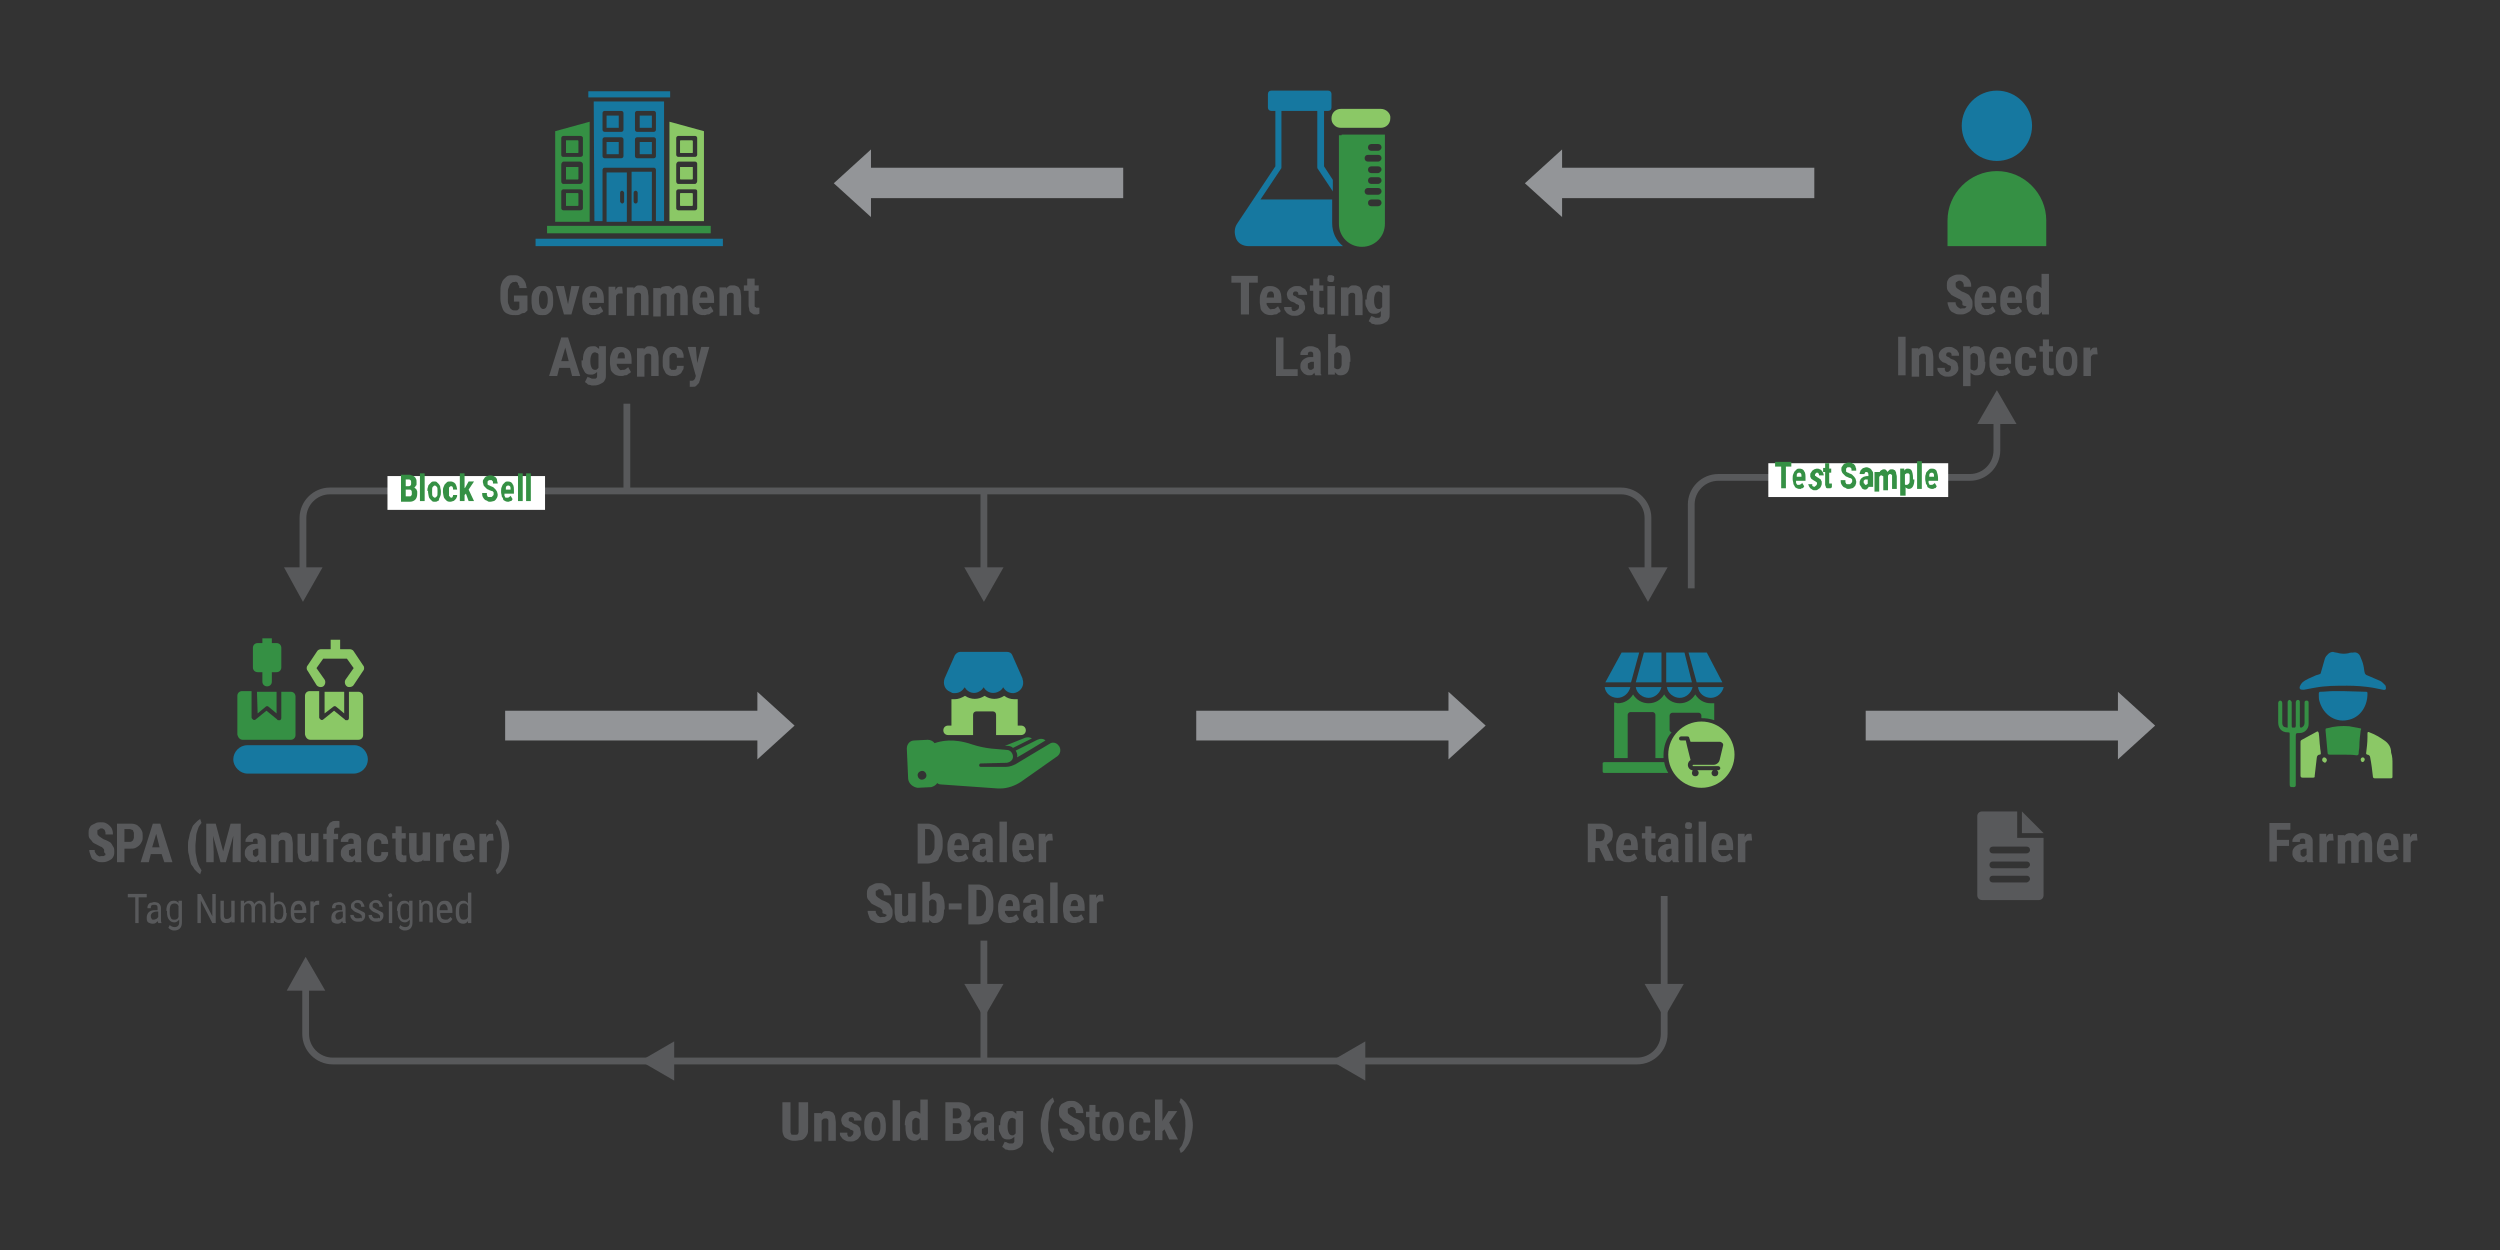 <?xml version="1.0" encoding="utf-8"?>
<!-- Generator: Adobe Illustrator 27.1.1, SVG Export Plug-In . SVG Version: 6.00 Build 0)  -->
<svg version="1.1" id="Layer_1" xmlns="http://www.w3.org/2000/svg" xmlns:xlink="http://www.w3.org/1999/xlink" x="0px" y="0px"
	 viewBox="0 0 369.7 184.9" style="enable-background:new 0 0 369.7 184.9;" xml:space="preserve">
<rect x="0" y="0" width="369.7" height="184.9" fill="#333333" stroke="none"/>
<style type="text/css">
	.st0{fill:#1678A0;}
	.st1{fill:#8BC866;}
	.st2{fill:#359044;}
	.st3{fill-rule:evenodd;clip-rule:evenodd;fill:#1678A0;}
	.st4{fill:none;stroke:#58595B;stroke-miterlimit:10;}
	.st5{fill:#58595B;}
	.st6{fill-rule:evenodd;clip-rule:evenodd;fill:#359044;}
	.st7{enable-background:new    ;}
	.st8{fill:#939598;}
	.st9{fill-rule:evenodd;clip-rule:evenodd;fill:#8BC866;}
	.st10{fill:#FFFFFF;}
</style>
<g id="Layer_1_00000000210591218583459690000012490579109709609384_">
</g>
<g id="Layer_2_00000147212877264494689820000012328844687700993966_">
	<g>
		<path class="st0" d="M184.7,36.4h13.9c-1-0.8-1.6-2-1.6-3.4v-3.5h-10.6l3-4.5c0.1-0.1,0.1-0.2,0.1-0.3v-8.3h5.3v8.3
			c0,0.1,0,0.2,0.1,0.3l2.2,3.3v-1.7l-1.3-2v-8.2h0.6l0,0c0.3,0,0.5-0.2,0.5-0.5v-0.1v-1.9c0-0.3-0.2-0.5-0.5-0.5H188
			c-0.3,0-0.5,0.2-0.5,0.5v2c0,0.3,0.2,0.5,0.5,0.5h0.6v8.2L183,33c-0.5,0.7-0.5,1.5-0.2,2.3C183.1,36,183.8,36.4,184.7,36.4z"/>
		<path class="st1" d="M204.2,16.1h-5.9c-0.8,0-1.4,0.6-1.4,1.4c0,0.4,0.1,0.7,0.4,1c0.3,0.3,0.6,0.4,1,0.4h5.9
			c0.8,0,1.4-0.6,1.4-1.4C205.7,16.8,205,16.1,204.2,16.1z"/>
		<path class="st2" d="M198.4,20c-0.1,0-0.3,0-0.4,0v13.1c0,1.9,1.5,3.4,3.4,3.4s3.4-1.5,3.4-3.4V19.9c-0.1,0-0.3,0-0.4,0h-6V20z
			 M203.8,30.5h-1c-0.3,0-0.5-0.2-0.5-0.5s0.2-0.5,0.5-0.5h1c0.3,0,0.5,0.2,0.5,0.5S204,30.5,203.8,30.5z M203.8,28.8h-1.5
			c-0.3,0-0.5-0.2-0.5-0.5s0.2-0.5,0.5-0.5h1.5c0.3,0,0.5,0.2,0.5,0.5C204.3,28.6,204,28.8,203.8,28.8z M203.8,27.2h-1
			c-0.3,0-0.5-0.2-0.5-0.5s0.2-0.5,0.5-0.5h1c0.3,0,0.5,0.2,0.5,0.5S204,27.2,203.8,27.2z M203.8,25.6h-1c-0.3,0-0.5-0.2-0.5-0.5
			s0.2-0.5,0.5-0.5h1c0.3,0,0.5,0.2,0.5,0.5C204.3,25.3,204,25.6,203.8,25.6z M203.8,23.9h-1.5c-0.3,0-0.5-0.2-0.5-0.5
			s0.2-0.5,0.5-0.5h1.5c0.3,0,0.5,0.2,0.5,0.5C204.3,23.7,204,23.9,203.8,23.9z M203.8,22.3h-1c-0.3,0-0.5-0.2-0.5-0.5
			s0.2-0.5,0.5-0.5h1c0.3,0,0.5,0.2,0.5,0.5C204.3,22.1,204,22.3,203.8,22.3z"/>
	</g>
	<g>
		<path class="st3" d="M106.9,35.3H79.2v1.1h27.7C106.9,36.4,106.9,35.3,106.9,35.3z M92.7,25.5h-3v7.3h3V25.5z M96.4,32.7v-7.3h-3
			v7.3H96.4z M87.8,15h10.4v17.7H97v-7.6c0-0.2-0.2-0.3-0.3-0.3h-7.3c-0.2,0-0.3,0.2-0.3,0.3v7.6h-1.2L87.8,15L87.8,15z M94.2,20.3
			c-0.2,0-0.3,0.2-0.3,0.3v2.5c0,0.2,0.2,0.3,0.3,0.3h2.5c0.2,0,0.3-0.2,0.3-0.3v-2.5c0-0.2-0.2-0.3-0.3-0.3H94.2z M96.4,21h-1.8
			v1.8h1.8V21L96.4,21z M94.2,16.4c-0.2,0-0.3,0.2-0.3,0.3v2.5c0,0.2,0.2,0.3,0.3,0.3h2.5c0.2,0,0.3-0.2,0.3-0.3v-2.5
			c0-0.2-0.2-0.3-0.3-0.3H94.2z M96.4,17.1h-1.8v1.8h1.8V17.1L96.4,17.1z M89.4,20.3c-0.2,0-0.3,0.2-0.3,0.3v2.5
			c0,0.2,0.2,0.3,0.3,0.3h2.5c0.2,0,0.3-0.2,0.3-0.3v-2.5c0-0.2-0.2-0.3-0.3-0.3H89.4z M91.5,21h-1.8v1.8h1.8V21z M89.4,16.4
			c-0.2,0-0.3,0.2-0.3,0.3v2.5c0,0.2,0.2,0.3,0.3,0.3h2.5c0.2,0,0.3-0.2,0.3-0.3v-2.5c0-0.2-0.2-0.3-0.3-0.3H89.4z M91.5,17.1h-1.8
			v1.8h1.8V17.1L91.5,17.1z M93.7,28.5c0-0.2,0.2-0.3,0.3-0.3c0.2,0,0.3,0.2,0.3,0.3l0,0v1.3c0,0.2-0.2,0.3-0.3,0.3
			c-0.2,0-0.3-0.2-0.3-0.3V28.5L93.7,28.5z M91.7,28.5c0-0.2,0.2-0.3,0.3-0.3s0.3,0.2,0.3,0.3l0,0v1.3c0,0.2-0.2,0.3-0.3,0.3
			s-0.3-0.2-0.3-0.3V28.5L91.7,28.5z M87,14.4h12.1v-0.9H87V14.4z"/>
	</g>
	<path class="st2" d="M134.3,115.2l-0.2-4.5c0-0.7,0.5-1.2,1.1-1.2l0,0l2-0.1c0.4,0,0.8,0.2,1,0.5c0.9-0.3,2.7-0.8,5.6,0.2
		c0.9,0.3,1.9,0.5,2.8,0.6l2.3,0.2c0.5,0,0.9,0.5,0.9,1s-0.4,0.8-0.9,0.9l-3.9,0.1c-0.1,0-0.2,0.1-0.2,0.3c0,0.1,0.1,0.2,0.2,0.2
		l0,0h3.8c0.5,0,1-0.2,1.4-0.4c0,0,3.3-2,5-3c0.4-0.3,1-0.2,1.3,0.2l0,0c0.4,0.4,0.4,1.1,0,1.5l-0.1,0.1l-5.4,3.8
		c-0.9,0.6-2,1-3.1,1c-0.1,0-0.2,0-0.3,0l-8.5-0.6l0,0c-0.2,0-0.4-0.1-0.5-0.2c-0.2,0.3-0.5,0.5-0.9,0.6l-2,0.1
		C135,116.4,134.4,115.9,134.3,115.2L134.3,115.2z M135.7,114.6c0,0.4,0.3,0.7,0.6,0.7c0.4,0,0.7-0.3,0.7-0.6c0-0.4-0.3-0.7-0.6-0.7
		l0,0C136,114,135.7,114.3,135.7,114.6z M154.6,109.5c-0.3-0.3-0.8-0.3-1.2-0.1l-3.2,1.6c0.2,0.3,0.3,0.7,0.2,1
		C151.5,111.4,153.1,110.4,154.6,109.5z M149.8,110.6l2.8-1.4c-0.3-0.2-0.7-0.2-1-0.1l-3,1.2h0.4
		C149.3,110.3,149.6,110.4,149.8,110.6z"/>
	<g>
		<path class="st1" d="M46.8,101.3c0.2,0.3,0.7,0.4,1,0.2c0.3-0.2,0.4-0.7,0.2-1l-1.2-1.7l1-1.4h3.5l1,1.4l-1.2,1.7
			c-0.2,0.3-0.1,0.8,0.2,1c0.1,0.1,0.3,0.1,0.4,0.1c0.2,0,0.5-0.1,0.6-0.3l1.4-2.1c0.2-0.2,0.2-0.6,0-0.8l-1.4-2.1
			c-0.1-0.2-0.4-0.3-0.6-0.3h-1.4v-1.4h-1.4V96h-1.4c-0.2,0-0.5,0.1-0.6,0.3l-1.4,2.1c-0.2,0.2-0.2,0.6,0,0.8L46.8,101.3z"/>
		<path class="st0" d="M52.4,110.2H36.6c-1.2,0-2.1,1-2.1,2.1s1,2.1,2.1,2.1h15.7c1.2,0,2.1-1,2.1-2.1S53.5,110.2,52.4,110.2z"/>
		<path class="st1" d="M49.3,104.5c0.1-0.1,0.3-0.1,0.4,0l1.2,1v-3.2H48v3.2L49.3,104.5z"/>
		<path class="st1" d="M45.9,109.4H53c0.4,0,0.7-0.3,0.7-0.7V103c0-0.4-0.3-0.7-0.7-0.7h-1.4v3.9c0,0.1-0.1,0.3-0.2,0.3
			c0,0-0.1,0-0.2,0c-0.1,0-0.2,0-0.2-0.1l-1.6-1.3l-1.6,1.3c-0.1,0.1-0.3,0.1-0.4,0c-0.1-0.1-0.2-0.2-0.2-0.3v-3.9h-1.4
			c-0.4,0-0.7,0.3-0.7,0.7v5.7C45.2,109.1,45.5,109.4,45.9,109.4z"/>
	</g>
	<g>
		<path class="st0" d="M345,96.4c0.3,0.1,0.6,0.1,0.9,0.2c0.5,0.1,0.9,0.1,1.4,0c0.2-0.1,0.5-0.1,0.7-0.1c0.4-0.1,0.8,0.1,1,0.5
			c0.2,0.5,0.4,0.9,0.5,1.4c0.1,0.4,0.1,0.8,0.2,1.1c0,0.1,0.1,0.2,0.2,0.3c0.7,0.3,1.4,0.6,2.1,0.9c0.2,0.1,0.4,0.3,0.6,0.5
			c0.1,0.1,0.2,0.2,0.2,0.3c0.1,0.4,0,0.6-0.4,0.5c-0.5-0.1-1-0.2-1.5-0.3c-1.2-0.2-2.5-0.3-3.8-0.3c-1.6,0-3.2,0-4.8,0.3
			c-0.5,0.1-1.1,0.2-1.6,0.3c-0.1,0-0.2,0-0.2,0c-0.4,0-0.5-0.2-0.4-0.5c0.1-0.2,0.2-0.4,0.4-0.6c0.6-0.5,1.3-0.7,1.9-1
			c0.2-0.1,0.4-0.1,0.6-0.2c0.1,0,0.2-0.1,0.2-0.2c0.2-0.7,0.4-1.4,0.6-2.1c0.1-0.3,0.3-0.5,0.5-0.7C344.5,96.5,344.8,96.4,345,96.4
			z"/>
		<path class="st0" d="M349.9,102.3c0.2,0,0.2,0.1,0.2,0.3c0,1.9-1.1,3.4-2.6,3.8c-2,0.6-3.9-0.6-4.5-2.7c-0.1-0.3-0.1-0.7-0.1-1.1
			c0-0.2,0.1-0.3,0.2-0.3c0.7,0,1.3-0.1,2-0.1c0.4,0,0.9,0,1.3,0"/>
		<path class="st2" d="M338.3,107.6c0-0.1,0-0.2,0-0.3c0-1.1,0-2.1,0-3.2c0-0.1,0-0.2,0-0.3c0-0.2,0.2-0.3,0.3-0.3
			c0.1,0,0.2,0.2,0.3,0.3c0,0.1,0,0.2,0,0.3c0,1.1,0,2.1,0,3.2c0,0.1,0,0.3,0.1,0.3s0.3,0,0.4,0l0.1-0.2c0-1.1,0-2.1,0-3.2
			c0-0.1,0-0.2,0-0.3c0-0.2,0.1-0.4,0.3-0.4c0.2,0,0.3,0.1,0.3,0.3c0,0.1,0,0.2,0,0.3c0,1.1,0,2.1,0,3.2c0,0.1,0,0.2,0.1,0.3
			c0.1,0,0.2,0,0.3-0.1c0.2-0.1,0.3-0.4,0.3-0.6c0-0.9,0-1.8,0-2.7c0-0.1,0-0.2,0-0.3c0-0.2,0.1-0.3,0.3-0.3c0.2,0,0.3,0.1,0.3,0.3
			v0.1c0,1,0,2,0,3.1c0,0.7-0.6,1.3-1.3,1.3c-0.6,0-0.6,0-0.6,0.6c0,2.4,0,4.8,0,7.1c0,0.2-0.1,0.3-0.3,0.3c-0.6,0-0.6,0-0.6-0.7
			c0-2.4,0-4.7,0-7.1c0-0.3,0-0.3-0.3-0.3c-0.9,0-1.4-0.6-1.4-1.5s0-1.8,0-2.7V104c0-0.2,0.1-0.4,0.3-0.4c0.2,0,0.3,0.2,0.3,0.4
			c0,1,0,1.9,0,2.9c0,0.3,0.1,0.5,0.3,0.6C338.1,107.6,338.2,107.6,338.3,107.6z"/>
		<path class="st2" d="M346.6,111.6c-0.7,0-1.4,0-2.1,0c-0.2,0-0.3-0.1-0.3-0.3c-0.1-1.1-0.2-2.2-0.3-3.3c0-0.2,0-0.3,0.2-0.3
			c1.1-0.3,2.2-0.4,3.3-0.3c0.5,0.1,1.1,0.2,1.6,0.3c0.2,0,0.2,0.1,0.1,0.3c-0.1,0.8-0.2,1.6-0.2,2.4c0,0.3-0.1,0.6-0.1,1
			c0,0.2-0.1,0.3-0.3,0.3C347.9,111.6,347.3,111.6,346.6,111.6z"/>
		<path class="st1" d="M353.8,113c0,0.6,0,1.2,0,1.8c0,0.2,0,0.3-0.3,0.3c-0.8,0-1.5,0-2.3,0c-0.2,0-0.3-0.1-0.3-0.3
			c-0.1-0.9-0.2-1.8-0.4-2.8c0-0.2-0.2-0.4-0.4-0.4c-0.1,0-0.2-0.1-0.2-0.2c0.1-0.8,0.2-1.6,0.2-2.4c0-0.2,0-0.3,0-0.5
			c0-0.3,0.1-0.3,0.3-0.2c0.8,0.3,1.5,0.7,2.2,1.2c0.3,0.2,0.5,0.4,0.7,0.7c0.2,0.3,0.3,0.7,0.3,1.1
			C353.8,111.9,353.8,112.4,353.8,113z"/>
		<path class="st1" d="M340.2,112.3c0-0.8,0-1.6,0-2.5c0-0.2,0-0.3,0.2-0.4c0.7-0.4,1.5-0.8,2.2-1.2c0.2-0.1,0.2,0,0.3,0.2
			c0.1,0.7,0.1,1.4,0.2,2.1c0,0.3,0.1,0.6,0.1,0.9c0,0.1,0,0.2-0.2,0.2s-0.4,0.2-0.4,0.5c-0.1,0.9-0.2,1.8-0.3,2.6
			c0,0.3,0,0.3-0.4,0.3c-0.5,0-0.9,0-1.4,0c-0.2,0-0.3-0.1-0.3-0.3C340.2,114,340.2,113.2,340.2,112.3z"/>
		<path class="st1" d="M349.4,112c0.2,0,0.3,0.2,0.3,0.3c0,0.2-0.2,0.4-0.3,0.4c-0.2,0-0.3-0.2-0.3-0.4
			C349.1,112.2,349.2,112,349.4,112z"/>
		<path class="st1" d="M343.4,112.4c0-0.2,0.1-0.4,0.3-0.4c0.2,0,0.4,0.2,0.4,0.4c0,0.2-0.2,0.4-0.3,0.4
			C343.6,112.7,343.4,112.6,343.4,112.4z"/>
	</g>
	<g>
		<g>
			<path class="st4" d="M44.8,84.8v-8.2c0-2.2,1.8-4,4-4h190.9c2.2,0,4,1.8,4,4v8.2"/>
			<g>
				<polygon class="st5" points="47.7,83.9 44.8,89 42,83.9 				"/>
			</g>
			<g>
				<polygon class="st5" points="240.8,83.9 243.7,89 246.6,83.9 				"/>
			</g>
		</g>
	</g>
	<g>
		<g>
			<path class="st4" d="M246.1,132.5v20.4c0,2.2-1.8,4-4,4H49.2c-2.2,0-4-1.8-4-4v-7.2"/>
			<g>
				<polygon class="st5" points="48.1,146.5 45.2,141.5 42.4,146.5 				"/>
			</g>
		</g>
	</g>
	<path class="st6" d="M237.2,112.7h8.9c0.1,0.6,0.3,1.1,0.6,1.6h-9.5c-0.1,0-0.2-0.1-0.2-0.2v-1.3
		C237.1,112.8,237.1,112.7,237.2,112.7L237.2,112.7z M238.7,103.9v8.2h2v-6.4c0-0.2,0.2-0.4,0.4-0.4h3.3c0.2,0,0.4,0.2,0.4,0.4v6.4
		h1.2c0-0.1,0-0.3,0-0.4c0-1.3,0.4-2.5,1.2-3.4c-0.1,0-0.3-0.2-0.3-0.3v-2.2c0-0.2,0.2-0.4,0.4-0.4h3.9c0.2,0,0.4,0.2,0.4,0.4v0.4
		c0.7,0,1.3,0.1,1.9,0.3V104c-0.1,0-0.3,0-0.5,0c-1,0-1.8-0.5-2.3-1.3c-0.5,0.8-1.3,1.3-2.3,1.3s-1.8-0.5-2.3-1.3
		c-0.5,0.8-1.3,1.3-2.3,1.3s-1.8-0.5-2.3-1.3c-0.5,0.8-1.3,1.3-2.3,1.3C239,103.9,238.9,103.9,238.7,103.9L238.7,103.9z"/>
	<g>
		<circle class="st3" cx="295.3" cy="18.6" r="5.2"/>
		<path class="st6" d="M302.6,36.4H288v-3.8c0-4,3.3-7.3,7.3-7.3l0,0c4,0,7.3,3.3,7.3,7.3L302.6,36.4L302.6,36.4z"/>
	</g>
	<g class="st7">
		<path class="st5" d="M78,45.9c-0.1,0.1-0.1,0.1-0.2,0.2s-0.2,0.2-0.4,0.2s-0.3,0.1-0.5,0.2s-0.4,0.1-0.7,0.1c-0.3,0-0.6,0-0.9-0.1
			s-0.5-0.2-0.7-0.4s-0.3-0.5-0.4-0.8S74,44.6,74,44.2v-1c0-0.4,0-0.8,0.1-1.1s0.2-0.6,0.4-0.8s0.4-0.4,0.6-0.5s0.5-0.1,0.8-0.1
			c0.3,0,0.6,0,0.8,0.1s0.4,0.2,0.6,0.4s0.3,0.4,0.4,0.6s0.1,0.5,0.2,0.8h-1.1c0-0.2,0-0.3-0.1-0.4s-0.1-0.2-0.1-0.3
			s-0.1-0.1-0.2-0.2s-0.2,0-0.3,0c-0.2,0-0.3,0-0.4,0.1s-0.2,0.1-0.3,0.3s-0.1,0.3-0.2,0.5s-0.1,0.4-0.1,0.7v1c0,0.3,0,0.5,0.1,0.7
			s0.1,0.3,0.2,0.5s0.2,0.2,0.3,0.3s0.3,0.1,0.4,0.1c0.1,0,0.2,0,0.3,0s0.1,0,0.2-0.1s0.1,0,0.1-0.1s0.1,0,0.1-0.1v-1H76v-0.9h2
			V45.9z"/>
		<path class="st5" d="M78.6,44.3c0-0.3,0-0.6,0.1-0.9s0.2-0.5,0.3-0.6s0.3-0.3,0.5-0.4s0.4-0.1,0.7-0.1c0.3,0,0.5,0,0.7,0.1
			s0.4,0.2,0.5,0.4s0.3,0.4,0.3,0.6s0.1,0.5,0.1,0.9v0.3c0,0.3,0,0.6-0.1,0.9s-0.2,0.5-0.3,0.6s-0.3,0.3-0.5,0.4s-0.4,0.1-0.7,0.1
			c-0.3,0-0.5,0-0.7-0.1s-0.4-0.2-0.5-0.4s-0.3-0.4-0.3-0.6s-0.1-0.5-0.1-0.9V44.3z M79.7,44.5c0,0.4,0.1,0.7,0.2,0.9
			s0.3,0.3,0.4,0.3c0.2,0,0.4-0.1,0.5-0.3s0.2-0.5,0.2-0.9v-0.3c0-0.4-0.1-0.7-0.2-0.9s-0.3-0.3-0.5-0.3c-0.2,0-0.3,0.1-0.4,0.3
			s-0.2,0.5-0.2,0.9V44.5z"/>
		<path class="st5" d="M84,45l0.5-2.7h1.2l-1.2,4.2h-1.1l-1.2-4.2h1.2L84,45z"/>
		<path class="st5" d="M87.9,46.6c-0.3,0-0.5,0-0.8-0.1s-0.4-0.2-0.6-0.4s-0.3-0.4-0.3-0.6s-0.1-0.5-0.1-0.8v-0.3
			c0-0.3,0-0.6,0.1-0.9s0.2-0.5,0.3-0.7s0.3-0.3,0.5-0.4s0.4-0.1,0.7-0.1c0.5,0,0.9,0.2,1.2,0.5s0.4,0.9,0.4,1.5v0.5h-2.2
			c0,0.2,0,0.3,0.1,0.4s0.1,0.2,0.2,0.3s0.1,0.1,0.2,0.2s0.2,0,0.3,0c0.2,0,0.4,0,0.5-0.1s0.3-0.2,0.4-0.3l0.4,0.7
			c-0.1,0.1-0.1,0.2-0.2,0.2s-0.2,0.1-0.3,0.2s-0.3,0.1-0.4,0.1S88.1,46.6,87.9,46.6z M87.8,43.1c-0.2,0-0.3,0.1-0.4,0.2
			s-0.1,0.4-0.2,0.7h1.1v-0.1c0-0.3,0-0.4-0.1-0.6S88,43.1,87.8,43.1z"/>
		<path class="st5" d="M92.1,43.4c0,0-0.1,0-0.2,0s-0.1,0-0.2,0c-0.2,0-0.3,0-0.4,0.1s-0.2,0.2-0.2,0.3v2.8H90v-4.2h1l0,0.5
			c0.1-0.2,0.2-0.3,0.3-0.4s0.3-0.1,0.4-0.1c0,0,0.1,0,0.2,0s0.1,0,0.1,0L92.1,43.4z"/>
		<path class="st5" d="M93.7,42.3l0,0.4c0.1-0.2,0.3-0.3,0.4-0.4s0.3-0.1,0.6-0.1c0.2,0,0.3,0,0.5,0.1s0.3,0.1,0.4,0.3
			s0.2,0.3,0.2,0.5s0.1,0.5,0.1,0.8v2.7h-1.1v-2.7c0-0.1,0-0.2,0-0.3s-0.1-0.2-0.1-0.2s-0.1-0.1-0.2-0.1s-0.1,0-0.2,0
			c-0.1,0-0.2,0-0.3,0.1s-0.1,0.1-0.2,0.2v3.1h-1.1v-4.2H93.7z"/>
		<path class="st5" d="M97.6,42.3l0,0.4c0.1-0.1,0.3-0.3,0.4-0.3s0.3-0.1,0.6-0.1c0.2,0,0.4,0,0.5,0.1s0.3,0.2,0.4,0.4
			c0.1-0.2,0.3-0.3,0.4-0.4s0.4-0.2,0.6-0.2c0.2,0,0.3,0,0.5,0.1s0.3,0.1,0.4,0.3s0.2,0.3,0.2,0.5s0.1,0.5,0.1,0.8v2.7h-1.1v-2.7
			c0-0.1,0-0.3,0-0.3s0-0.2-0.1-0.2s-0.1-0.1-0.1-0.1s-0.1,0-0.2,0c-0.1,0-0.2,0-0.3,0.1s-0.1,0.2-0.2,0.3c0,0,0,0.1,0,0.1
			s0,0.1,0,0.1v2.8h-1.1v-2.7c0-0.1,0-0.3,0-0.3s0-0.2-0.1-0.2s-0.1-0.1-0.1-0.1s-0.1,0-0.2,0c-0.1,0-0.2,0-0.3,0.1
			s-0.1,0.1-0.2,0.2v3.1h-1.1v-4.2H97.6z"/>
		<path class="st5" d="M104.2,46.6c-0.3,0-0.5,0-0.8-0.1s-0.4-0.2-0.6-0.4s-0.3-0.4-0.3-0.6s-0.1-0.5-0.1-0.8v-0.3
			c0-0.3,0-0.6,0.1-0.9s0.2-0.5,0.3-0.7s0.3-0.3,0.5-0.4s0.4-0.1,0.7-0.1c0.5,0,0.9,0.2,1.2,0.5s0.4,0.9,0.4,1.5v0.5h-2.2
			c0,0.2,0,0.3,0.1,0.4s0.1,0.2,0.2,0.3s0.1,0.1,0.2,0.2s0.2,0,0.3,0c0.2,0,0.4,0,0.5-0.1s0.3-0.2,0.4-0.3l0.4,0.7
			c-0.1,0.1-0.1,0.2-0.2,0.2s-0.2,0.1-0.3,0.2s-0.3,0.1-0.4,0.1S104.4,46.6,104.2,46.6z M104.1,43.1c-0.2,0-0.3,0.1-0.4,0.2
			s-0.1,0.4-0.2,0.7h1.1v-0.1c0-0.3,0-0.4-0.1-0.6S104.3,43.1,104.1,43.1z"/>
		<path class="st5" d="M107.4,42.3l0,0.4c0.1-0.2,0.3-0.3,0.4-0.4s0.3-0.1,0.6-0.1c0.2,0,0.3,0,0.5,0.1s0.3,0.1,0.4,0.3
			s0.2,0.3,0.2,0.5s0.1,0.5,0.1,0.8v2.7h-1.1v-2.7c0-0.1,0-0.2,0-0.3s-0.1-0.2-0.1-0.2s-0.1-0.1-0.2-0.1s-0.1,0-0.2,0
			c-0.1,0-0.2,0-0.3,0.1s-0.1,0.1-0.2,0.2v3.1h-1.1v-4.2H107.4z"/>
		<path class="st5" d="M111.6,41.2v1h0.6v0.8h-0.6v2.1c0,0.1,0,0.2,0,0.2s0,0.1,0.1,0.1s0.1,0.1,0.1,0.1s0.1,0,0.2,0
			c0.1,0,0.1,0,0.2,0s0.1,0,0.1,0l0,0.9c-0.1,0-0.2,0.1-0.3,0.1s-0.2,0-0.3,0c-0.2,0-0.3,0-0.4-0.1s-0.2-0.1-0.3-0.2
			s-0.2-0.2-0.2-0.4s-0.1-0.4-0.1-0.6v-2.2H110v-0.8h0.5v-1H111.6z"/>
	</g>
	<g class="st7">
		<path class="st5" d="M84.3,54.4h-1.6l-0.3,1.2h-1.2l1.8-5.7H84l1.8,5.7h-1.2L84.3,54.4z M83,53.4h1.1l-0.5-2L83,53.4z"/>
		<path class="st5" d="M86.2,53.3c0-0.7,0.1-1.2,0.4-1.6s0.6-0.5,1.1-0.5c0.2,0,0.4,0,0.5,0.1s0.3,0.2,0.4,0.3l0-0.4h1v4.2
			c0,0.3,0,0.5-0.1,0.7s-0.2,0.4-0.4,0.5s-0.3,0.2-0.6,0.3s-0.5,0.1-0.7,0.1c-0.1,0-0.2,0-0.3,0s-0.2-0.1-0.4-0.1s-0.2-0.1-0.3-0.2
			s-0.2-0.1-0.3-0.2l0.4-0.8c0,0.1,0.1,0.1,0.2,0.1s0.1,0.1,0.2,0.1s0.2,0.1,0.2,0.1s0.2,0,0.2,0c0.1,0,0.2,0,0.3,0s0.2-0.1,0.2-0.1
			s0.1-0.1,0.1-0.2s0-0.2,0-0.4v-0.3c-0.1,0.1-0.2,0.2-0.4,0.3s-0.3,0.1-0.5,0.1c-0.2,0-0.4,0-0.6-0.1s-0.3-0.2-0.4-0.4
			s-0.2-0.4-0.3-0.6s-0.1-0.5-0.1-0.9V53.3z M87.3,53.5c0,0.4,0.1,0.7,0.2,0.9s0.3,0.3,0.5,0.3c0.1,0,0.2,0,0.3-0.1s0.1-0.1,0.2-0.2
			v-2c-0.1-0.1-0.1-0.2-0.2-0.2s-0.2-0.1-0.3-0.1c-0.2,0-0.4,0.1-0.5,0.3s-0.2,0.5-0.2,0.9V53.5z"/>
		<path class="st5" d="M92,55.6c-0.3,0-0.5,0-0.8-0.1s-0.4-0.2-0.6-0.4s-0.3-0.4-0.3-0.6s-0.1-0.5-0.1-0.8v-0.3c0-0.3,0-0.6,0.1-0.9
			s0.2-0.5,0.3-0.7s0.3-0.3,0.5-0.4s0.4-0.1,0.7-0.1c0.5,0,0.9,0.2,1.2,0.5s0.4,0.9,0.4,1.5v0.5h-2.2c0,0.2,0,0.3,0.1,0.4
			s0.1,0.2,0.2,0.3s0.1,0.1,0.2,0.2s0.2,0,0.3,0c0.2,0,0.4,0,0.5-0.1s0.3-0.2,0.4-0.3l0.4,0.7c-0.1,0.1-0.1,0.2-0.2,0.2
			s-0.2,0.1-0.3,0.2s-0.3,0.1-0.4,0.1S92.2,55.6,92,55.6z M91.9,52.1c-0.2,0-0.3,0.1-0.4,0.2s-0.1,0.4-0.2,0.7h1.1v-0.1
			c0-0.3,0-0.4-0.1-0.6S92.1,52.1,91.9,52.1z"/>
		<path class="st5" d="M95.2,51.3l0,0.4c0.1-0.2,0.3-0.3,0.4-0.4s0.3-0.1,0.6-0.1c0.2,0,0.3,0,0.5,0.1s0.3,0.1,0.4,0.3
			s0.2,0.3,0.2,0.5s0.1,0.5,0.1,0.8v2.7h-1.1v-2.7c0-0.1,0-0.2,0-0.3s-0.1-0.2-0.1-0.2s-0.1-0.1-0.2-0.1s-0.1,0-0.2,0
			c-0.1,0-0.2,0-0.3,0.1s-0.1,0.1-0.2,0.2v3.1h-1.1v-4.2H95.2z"/>
		<path class="st5" d="M99.6,54.7c0.2,0,0.3,0,0.4-0.1s0.1-0.3,0.1-0.5h1c0,0.2,0,0.5-0.1,0.6s-0.2,0.4-0.3,0.5s-0.3,0.2-0.5,0.3
			s-0.4,0.1-0.6,0.1c-0.3,0-0.5,0-0.7-0.1s-0.4-0.2-0.5-0.4s-0.2-0.4-0.3-0.6S98,53.9,98,53.6v-0.3c0-0.3,0-0.6,0.1-0.9
			s0.2-0.5,0.3-0.6s0.3-0.3,0.5-0.4s0.5-0.1,0.7-0.1c0.2,0,0.4,0,0.6,0.1s0.3,0.2,0.5,0.3s0.2,0.3,0.3,0.5s0.1,0.4,0.1,0.7h-1
			c0-0.2,0-0.4-0.1-0.5s-0.2-0.2-0.4-0.2c-0.1,0-0.2,0-0.3,0.1s-0.1,0.1-0.2,0.2s-0.1,0.2-0.1,0.4s0,0.3,0,0.5v0.3
			c0,0.2,0,0.3,0,0.5s0,0.3,0.1,0.3s0.1,0.2,0.2,0.2S99.5,54.7,99.6,54.7z"/>
		<path class="st5" d="M103.1,53.7l0.6-2.4h1.2l-1.4,4.9c0,0.1-0.1,0.2-0.1,0.3s-0.1,0.2-0.2,0.3s-0.2,0.2-0.3,0.3s-0.3,0.1-0.5,0.1
			c0,0-0.1,0-0.1,0s-0.1,0-0.1,0s-0.1,0-0.1,0s-0.1,0-0.1,0v-0.9c0,0,0,0,0.1,0s0,0,0.1,0c0.1,0,0.2,0,0.2,0s0.1,0,0.2-0.1
			s0.1-0.1,0.1-0.1s0.1-0.1,0.1-0.2l0.1-0.3l-1.2-4.3h1.2L103.1,53.7z"/>
	</g>
	<g class="st7">
		<path class="st5" d="M15.4,126c0-0.1,0-0.2,0-0.3s-0.1-0.2-0.1-0.2s-0.1-0.1-0.2-0.2s-0.3-0.1-0.4-0.2c-0.2-0.1-0.4-0.2-0.6-0.3
			s-0.4-0.2-0.5-0.4s-0.3-0.3-0.4-0.5s-0.1-0.4-0.1-0.7c0-0.2,0-0.5,0.1-0.7s0.2-0.4,0.4-0.5s0.4-0.2,0.6-0.3s0.5-0.1,0.7-0.1
			c0.3,0,0.5,0,0.7,0.1s0.4,0.2,0.6,0.4s0.3,0.3,0.4,0.6s0.1,0.5,0.1,0.7h-1.1c0-0.1,0-0.2,0-0.3s-0.1-0.2-0.1-0.3s-0.1-0.1-0.2-0.2
			s-0.2-0.1-0.3-0.1c-0.1,0-0.2,0-0.3,0.1s-0.1,0.1-0.2,0.1s-0.1,0.1-0.1,0.2s0,0.2,0,0.3c0,0.1,0,0.2,0.1,0.3s0.1,0.1,0.2,0.2
			s0.2,0.1,0.3,0.2s0.2,0.1,0.3,0.2c0.3,0.1,0.5,0.2,0.7,0.3s0.4,0.2,0.5,0.4s0.2,0.3,0.3,0.5s0.1,0.4,0.1,0.6c0,0.2,0,0.5-0.1,0.7
			s-0.2,0.4-0.4,0.5s-0.3,0.2-0.6,0.3s-0.5,0.1-0.7,0.1c-0.2,0-0.5,0-0.7-0.1s-0.4-0.2-0.6-0.3s-0.3-0.3-0.4-0.6s-0.2-0.5-0.2-0.8
			H14c0,0.2,0,0.3,0.1,0.4s0.1,0.2,0.2,0.3s0.2,0.1,0.3,0.2s0.2,0,0.4,0c0.1,0,0.2,0,0.3,0s0.1-0.1,0.2-0.1s0.1-0.1,0.1-0.2
			S15.4,126.1,15.4,126z"/>
		<path class="st5" d="M18.4,125.5v2h-1.1v-5.7h1.9c0.3,0,0.5,0,0.8,0.1s0.4,0.2,0.6,0.4s0.3,0.4,0.4,0.6s0.1,0.5,0.1,0.8
			c0,0.3,0,0.5-0.1,0.7s-0.2,0.4-0.4,0.6s-0.4,0.3-0.6,0.4s-0.5,0.1-0.8,0.1H18.4z M18.4,124.5h0.8c0.1,0,0.2,0,0.3-0.1
			s0.2-0.1,0.2-0.2s0.1-0.2,0.1-0.3s0-0.2,0-0.3s0-0.2,0-0.4s-0.1-0.2-0.1-0.3s-0.1-0.2-0.2-0.2s-0.2-0.1-0.3-0.1h-0.8V124.5z"/>
		<path class="st5" d="M23.9,126.3h-1.6l-0.3,1.2h-1.2l1.8-5.7h1.1l1.8,5.7h-1.2L23.9,126.3z M22.5,125.3h1.1l-0.5-2L22.5,125.3z"/>
		<path class="st5" d="M27.8,125.1c0-0.4,0-0.7,0.1-1s0.1-0.6,0.2-0.9s0.2-0.5,0.3-0.8s0.2-0.4,0.4-0.6s0.3-0.3,0.4-0.4
			s0.3-0.2,0.4-0.3l0.2,0.6c-0.1,0.1-0.2,0.3-0.3,0.4s-0.2,0.4-0.3,0.7s-0.2,0.6-0.2,1s-0.1,0.8-0.1,1.3v0.1c0,0.5,0,0.9,0.1,1.3
			s0.1,0.7,0.2,1s0.2,0.5,0.3,0.7s0.2,0.3,0.3,0.5l-0.2,0.6c-0.1-0.1-0.3-0.2-0.4-0.3s-0.3-0.3-0.4-0.4s-0.2-0.4-0.4-0.6
			s-0.2-0.5-0.3-0.8s-0.1-0.6-0.2-0.9S27.8,125.6,27.8,125.1L27.8,125.1z"/>
		<path class="st5" d="M31.9,121.8l1.1,4.1l1.1-4.1h1.5v5.7h-1.2v-1.5l0.1-2.4l-1.1,3.9h-0.8l-1.1-3.9l0.1,2.4v1.5h-1.1v-5.7H31.9z"
			/>
		<path class="st5" d="M38.4,127.5c0,0,0-0.1-0.1-0.2s0-0.1,0-0.2c-0.1,0.1-0.2,0.2-0.3,0.3s-0.3,0.1-0.5,0.1c-0.2,0-0.3,0-0.5-0.1
			s-0.3-0.1-0.4-0.3s-0.2-0.2-0.3-0.4s-0.1-0.3-0.1-0.5c0-0.2,0-0.4,0.1-0.6s0.2-0.3,0.3-0.4s0.3-0.2,0.5-0.3s0.5-0.1,0.7-0.1h0.3
			v-0.3c0-0.2,0-0.3-0.1-0.4S38,124,37.8,124c-0.1,0-0.2,0-0.3,0.1s-0.1,0.2-0.1,0.4h-1.1c0-0.2,0-0.4,0.1-0.5s0.2-0.3,0.3-0.4
			s0.3-0.2,0.5-0.3s0.4-0.1,0.6-0.1c0.2,0,0.4,0,0.6,0.1s0.3,0.1,0.5,0.2s0.2,0.3,0.3,0.4s0.1,0.4,0.1,0.6v1.9c0,0.1,0,0.2,0,0.3
			s0,0.2,0,0.3s0,0.1,0,0.2s0,0.1,0.1,0.2v0.1H38.4z M37.7,126.7c0.1,0,0.2,0,0.3-0.1s0.1-0.1,0.2-0.2v-0.9H38c-0.1,0-0.2,0-0.3,0.1
			s-0.1,0.1-0.2,0.1s-0.1,0.1-0.1,0.2s0,0.2,0,0.3c0,0.2,0,0.3,0.1,0.3S37.6,126.7,37.7,126.7z"/>
		<path class="st5" d="M41.1,123.2l0,0.4c0.1-0.2,0.3-0.3,0.4-0.4s0.3-0.1,0.6-0.1c0.2,0,0.3,0,0.5,0.1s0.3,0.1,0.4,0.3
			s0.2,0.3,0.2,0.5s0.1,0.5,0.1,0.8v2.7h-1.1v-2.7c0-0.1,0-0.2,0-0.3s-0.1-0.2-0.1-0.2s-0.1-0.1-0.2-0.1s-0.1,0-0.2,0
			c-0.1,0-0.2,0-0.3,0.1s-0.1,0.1-0.2,0.2v3.1h-1.1v-4.2H41.1z"/>
		<path class="st5" d="M46.1,127.1c-0.1,0.1-0.2,0.3-0.4,0.3s-0.3,0.1-0.5,0.1c-0.2,0-0.3,0-0.5-0.1s-0.3-0.2-0.4-0.3
			s-0.2-0.3-0.2-0.5S44,126.2,44,126v-2.7h1.1v2.7c0,0.2,0,0.4,0.1,0.5s0.2,0.1,0.3,0.1c0.1,0,0.2,0,0.3-0.1s0.2-0.1,0.2-0.2v-3.1
			h1.1v4.2h-1L46.1,127.1z"/>
		<path class="st5" d="M48.3,127.5v-3.4h-0.5v-0.8h0.5v-0.4c0-0.2,0-0.5,0.1-0.6s0.2-0.3,0.3-0.5s0.3-0.2,0.4-0.3s0.4-0.1,0.6-0.1
			c0.1,0,0.2,0,0.3,0s0.2,0,0.2,0.1l0,0.9c-0.1,0-0.2,0-0.3,0c-0.2,0-0.3,0-0.4,0.1s-0.1,0.2-0.1,0.4v0.4H50v0.8h-0.7v3.4H48.3z"/>
		<path class="st5" d="M52.6,127.5c0,0,0-0.1-0.1-0.2s0-0.1,0-0.2c-0.1,0.1-0.2,0.2-0.3,0.3s-0.3,0.1-0.5,0.1c-0.2,0-0.3,0-0.5-0.1
			s-0.3-0.1-0.4-0.3s-0.2-0.2-0.3-0.4s-0.1-0.3-0.1-0.5c0-0.2,0-0.4,0.1-0.6s0.2-0.3,0.3-0.4s0.3-0.2,0.5-0.3s0.5-0.1,0.7-0.1h0.3
			v-0.3c0-0.2,0-0.3-0.1-0.4s-0.2-0.1-0.3-0.1c-0.1,0-0.2,0-0.3,0.1s-0.1,0.2-0.1,0.4h-1.1c0-0.2,0-0.4,0.1-0.5s0.2-0.3,0.3-0.4
			s0.3-0.2,0.5-0.3s0.4-0.1,0.6-0.1c0.2,0,0.4,0,0.6,0.1s0.3,0.1,0.5,0.2s0.2,0.3,0.3,0.4s0.1,0.4,0.1,0.6v1.9c0,0.1,0,0.2,0,0.3
			s0,0.2,0,0.3s0,0.1,0,0.2s0,0.1,0.1,0.2v0.1H52.6z M52,126.7c0.1,0,0.2,0,0.3-0.1s0.1-0.1,0.2-0.2v-0.9h-0.3c-0.1,0-0.2,0-0.3,0.1
			s-0.1,0.1-0.2,0.1s-0.1,0.1-0.1,0.2s0,0.2,0,0.3c0,0.2,0,0.3,0.1,0.3S51.9,126.7,52,126.7z"/>
		<path class="st5" d="M55.9,126.6c0.2,0,0.3,0,0.4-0.1s0.1-0.3,0.1-0.5h1c0,0.2,0,0.5-0.1,0.6s-0.2,0.4-0.3,0.5s-0.3,0.2-0.5,0.3
			s-0.4,0.1-0.6,0.1c-0.3,0-0.5,0-0.7-0.1s-0.4-0.2-0.5-0.4s-0.2-0.4-0.3-0.6s-0.1-0.5-0.1-0.9v-0.3c0-0.3,0-0.6,0.1-0.9
			s0.2-0.5,0.3-0.6s0.3-0.3,0.5-0.4s0.5-0.1,0.7-0.1c0.2,0,0.4,0,0.6,0.1s0.3,0.2,0.5,0.3s0.2,0.3,0.3,0.5s0.1,0.4,0.1,0.7h-1
			c0-0.2,0-0.4-0.1-0.5s-0.2-0.2-0.4-0.2c-0.1,0-0.2,0-0.3,0.1s-0.1,0.1-0.2,0.2s-0.1,0.2-0.1,0.4s0,0.3,0,0.5v0.3
			c0,0.2,0,0.3,0,0.5s0,0.3,0.1,0.3s0.1,0.2,0.2,0.2S55.8,126.6,55.9,126.6z"/>
		<path class="st5" d="M59.4,122.2v1h0.6v0.8h-0.6v2.1c0,0.1,0,0.2,0,0.2s0,0.1,0.1,0.1s0.1,0.1,0.1,0.1s0.1,0,0.2,0
			c0.1,0,0.1,0,0.2,0s0.1,0,0.1,0l0,0.9c-0.1,0-0.2,0.1-0.3,0.1s-0.2,0-0.3,0c-0.2,0-0.3,0-0.4-0.1s-0.2-0.1-0.3-0.2
			s-0.2-0.2-0.2-0.4s-0.1-0.4-0.1-0.6v-2.2h-0.5v-0.8h0.5v-1H59.4z"/>
		<path class="st5" d="M62.6,127.1c-0.1,0.1-0.2,0.3-0.4,0.3s-0.3,0.1-0.5,0.1c-0.2,0-0.3,0-0.5-0.1s-0.3-0.2-0.4-0.3
			s-0.2-0.3-0.2-0.5s-0.1-0.4-0.1-0.7v-2.7h1.1v2.7c0,0.2,0,0.4,0.1,0.5s0.2,0.1,0.3,0.1c0.1,0,0.2,0,0.3-0.1s0.2-0.1,0.2-0.2v-3.1
			h1.1v4.2h-1L62.6,127.1z"/>
		<path class="st5" d="M66.6,124.3c0,0-0.1,0-0.2,0s-0.1,0-0.2,0c-0.2,0-0.3,0-0.4,0.1s-0.2,0.2-0.2,0.3v2.8h-1.1v-4.2h1l0,0.5
			c0.1-0.2,0.2-0.3,0.3-0.4s0.3-0.1,0.4-0.1c0,0,0.1,0,0.2,0s0.1,0,0.1,0L66.6,124.3z"/>
		<path class="st5" d="M68.8,127.5c-0.3,0-0.5,0-0.8-0.1s-0.4-0.2-0.6-0.4s-0.3-0.4-0.3-0.6s-0.1-0.5-0.1-0.8v-0.3
			c0-0.3,0-0.6,0.1-0.9s0.2-0.5,0.3-0.7s0.3-0.3,0.5-0.4s0.4-0.1,0.7-0.1c0.5,0,0.9,0.2,1.2,0.5s0.4,0.9,0.4,1.5v0.5h-2.2
			c0,0.2,0,0.3,0.1,0.4s0.1,0.2,0.2,0.3s0.1,0.1,0.2,0.2s0.2,0,0.3,0c0.2,0,0.4,0,0.5-0.1s0.3-0.2,0.4-0.3l0.4,0.7
			c-0.1,0.1-0.1,0.2-0.2,0.2s-0.2,0.1-0.3,0.2s-0.3,0.1-0.4,0.1S68.9,127.5,68.8,127.5z M68.6,124.1c-0.2,0-0.3,0.1-0.4,0.2
			s-0.1,0.4-0.2,0.7h1.1v-0.1c0-0.3,0-0.4-0.1-0.6S68.8,124.1,68.6,124.1z"/>
		<path class="st5" d="M73,124.3c0,0-0.1,0-0.2,0s-0.1,0-0.2,0c-0.2,0-0.3,0-0.4,0.1s-0.2,0.2-0.2,0.3v2.8h-1.1v-4.2h1l0,0.5
			c0.1-0.2,0.2-0.3,0.3-0.4s0.3-0.1,0.4-0.1c0,0,0.1,0,0.2,0s0.1,0,0.1,0L73,124.3z"/>
		<path class="st5" d="M75.3,125.2c0,0.5-0.1,1-0.2,1.5s-0.2,0.8-0.4,1.2s-0.4,0.6-0.6,0.9s-0.4,0.4-0.6,0.5l-0.2-0.6
			c0.1-0.1,0.2-0.3,0.3-0.4s0.2-0.4,0.3-0.7s0.2-0.6,0.2-1s0.1-0.8,0.1-1.3v-0.1c0-0.5,0-0.9-0.1-1.3s-0.1-0.7-0.2-1
			s-0.2-0.5-0.3-0.7s-0.2-0.3-0.3-0.4l0.2-0.6c0.2,0.1,0.4,0.3,0.6,0.5s0.4,0.5,0.6,0.9s0.3,0.7,0.4,1.2S75.3,124.6,75.3,125.2
			L75.3,125.2z"/>
	</g>
	<g class="st7">
		<path class="st5" d="M21.6,132.7h-1.1v3.8h-0.5v-3.8h-1.1v-0.5h2.8V132.7z"/>
		<path class="st5" d="M23.4,136.5c0-0.1-0.1-0.2-0.1-0.3c-0.2,0.3-0.4,0.4-0.7,0.4c-0.3,0-0.5-0.1-0.7-0.2
			c-0.2-0.2-0.2-0.4-0.2-0.7c0-0.3,0.1-0.6,0.3-0.8s0.5-0.3,0.9-0.3h0.4v-0.3c0-0.2,0-0.3-0.1-0.4s-0.2-0.1-0.4-0.1
			c-0.2,0-0.3,0-0.4,0.1c-0.1,0.1-0.1,0.2-0.1,0.4h-0.5c0-0.2,0-0.3,0.1-0.5c0.1-0.1,0.2-0.3,0.4-0.3s0.3-0.1,0.5-0.1
			c0.3,0,0.6,0.1,0.7,0.2c0.2,0.2,0.3,0.4,0.3,0.7v1.6c0,0.2,0,0.5,0.1,0.6v0H23.4z M22.7,136c0.1,0,0.2,0,0.4-0.1s0.2-0.2,0.3-0.3
			v-0.8h-0.3c-0.2,0-0.4,0.1-0.6,0.2c-0.1,0.1-0.2,0.3-0.2,0.4c0,0.2,0,0.3,0.1,0.4C22.4,136,22.6,136,22.7,136z"/>
		<path class="st5" d="M24.6,134.7c0-0.5,0.1-0.9,0.3-1.1c0.2-0.3,0.4-0.4,0.8-0.4c0.3,0,0.6,0.1,0.7,0.4l0-0.4h0.5v3.2
			c0,0.4-0.1,0.7-0.3,0.9c-0.2,0.2-0.5,0.3-0.8,0.3c-0.2,0-0.3,0-0.5-0.1c-0.2-0.1-0.3-0.2-0.4-0.3l0.2-0.4c0.2,0.2,0.5,0.3,0.7,0.3
			c0.4,0,0.7-0.2,0.7-0.7v-0.4c-0.2,0.2-0.4,0.4-0.7,0.4c-0.3,0-0.6-0.1-0.8-0.4c-0.2-0.2-0.3-0.6-0.3-1.1V134.7z M25.1,135
			c0,0.4,0.1,0.6,0.2,0.8s0.3,0.2,0.5,0.2c0.3,0,0.5-0.1,0.6-0.4v-1.6c-0.1-0.3-0.3-0.4-0.6-0.4c-0.2,0-0.4,0.1-0.5,0.2
			s-0.2,0.4-0.2,0.8V135z"/>
		<path class="st5" d="M31.9,136.5h-0.5l-1.7-3.3v3.3h-0.5v-4.3h0.5l1.7,3.3v-3.3h0.5V136.5z"/>
		<path class="st5" d="M34.3,136.2c-0.2,0.2-0.4,0.3-0.8,0.3c-0.3,0-0.5-0.1-0.7-0.3s-0.2-0.5-0.2-0.9v-2.1h0.5v2
			c0,0.5,0.1,0.7,0.4,0.7c0.3,0,0.5-0.1,0.7-0.4v-2.3h0.5v3.2h-0.5L34.3,136.2z"/>
		<path class="st5" d="M36.1,133.3l0,0.3c0.2-0.2,0.4-0.4,0.8-0.4c0.4,0,0.6,0.2,0.7,0.5c0.2-0.3,0.5-0.5,0.8-0.5
			c0.6,0,0.9,0.4,0.9,1.1v2.1h-0.5v-2.1c0-0.2,0-0.4-0.1-0.5s-0.2-0.2-0.4-0.2c-0.2,0-0.3,0.1-0.4,0.2s-0.2,0.3-0.2,0.5v2.1h-0.5
			v-2.1c0-0.4-0.2-0.7-0.5-0.7c-0.3,0-0.4,0.1-0.6,0.4v2.4h-0.5v-3.2H36.1z"/>
		<path class="st5" d="M42.4,135c0,0.5-0.1,0.9-0.3,1.1s-0.4,0.4-0.8,0.4c-0.3,0-0.6-0.1-0.8-0.4l0,0.4h-0.5V132h0.5v1.7
			c0.2-0.3,0.4-0.4,0.7-0.4c0.3,0,0.6,0.1,0.8,0.4s0.3,0.6,0.3,1.1V135z M41.9,134.7c0-0.4-0.1-0.6-0.2-0.8s-0.3-0.2-0.5-0.2
			c-0.3,0-0.5,0.1-0.6,0.4v1.5c0.1,0.3,0.3,0.4,0.6,0.4c0.2,0,0.4-0.1,0.5-0.2c0.1-0.2,0.2-0.4,0.2-0.8V134.7z"/>
		<path class="st5" d="M44.2,136.5c-0.4,0-0.7-0.1-0.9-0.4c-0.2-0.2-0.3-0.6-0.3-1v-0.4c0-0.5,0.1-0.8,0.3-1.1
			c0.2-0.3,0.5-0.4,0.9-0.4c0.4,0,0.6,0.1,0.8,0.4s0.3,0.6,0.3,1.1v0.3h-1.8v0.1c0,0.3,0.1,0.6,0.2,0.7s0.3,0.2,0.6,0.2
			c0.2,0,0.3,0,0.4-0.1c0.1-0.1,0.2-0.1,0.3-0.3l0.3,0.3C45,136.4,44.7,136.5,44.2,136.5z M44.2,133.7c-0.2,0-0.4,0.1-0.5,0.2
			c-0.1,0.1-0.2,0.4-0.2,0.7h1.2v-0.1c0-0.3-0.1-0.5-0.2-0.6S44.4,133.7,44.2,133.7z"/>
		<path class="st5" d="M47.2,133.8c-0.1,0-0.2,0-0.2,0c-0.3,0-0.5,0.1-0.6,0.4v2.3h-0.5v-3.2h0.5l0,0.3c0.1-0.3,0.3-0.4,0.6-0.4
			c0.1,0,0.2,0,0.2,0L47.2,133.8z"/>
		<path class="st5" d="M50.7,136.5c0-0.1-0.1-0.2-0.1-0.3c-0.2,0.3-0.4,0.4-0.7,0.4c-0.3,0-0.5-0.1-0.7-0.2
			c-0.2-0.2-0.2-0.4-0.2-0.7c0-0.3,0.1-0.6,0.3-0.8s0.5-0.3,0.9-0.3h0.4v-0.3c0-0.2,0-0.3-0.1-0.4s-0.2-0.1-0.4-0.1
			c-0.2,0-0.3,0-0.4,0.1c-0.1,0.1-0.1,0.2-0.1,0.4h-0.5c0-0.2,0-0.3,0.1-0.5c0.1-0.1,0.2-0.3,0.4-0.3s0.3-0.1,0.5-0.1
			c0.3,0,0.6,0.1,0.7,0.2c0.2,0.2,0.3,0.4,0.3,0.7v1.6c0,0.2,0,0.5,0.1,0.6v0H50.7z M50,136c0.1,0,0.2,0,0.4-0.1s0.2-0.2,0.3-0.3
			v-0.8h-0.3c-0.2,0-0.4,0.1-0.6,0.2c-0.1,0.1-0.2,0.3-0.2,0.4c0,0.2,0,0.3,0.1,0.4C49.7,136,49.9,136,50,136z"/>
		<path class="st5" d="M53.5,135.6c0-0.1,0-0.2-0.1-0.3s-0.2-0.2-0.5-0.3c-0.3-0.1-0.5-0.2-0.6-0.3s-0.2-0.2-0.3-0.3
			s-0.1-0.2-0.1-0.4c0-0.3,0.1-0.5,0.3-0.6c0.2-0.2,0.4-0.3,0.7-0.3c0.3,0,0.6,0.1,0.7,0.3s0.3,0.4,0.3,0.7h-0.5
			c0-0.1,0-0.3-0.1-0.4c-0.1-0.1-0.2-0.2-0.4-0.2c-0.2,0-0.3,0-0.4,0.1s-0.1,0.2-0.1,0.3c0,0.1,0,0.2,0.1,0.3s0.2,0.1,0.5,0.3
			c0.4,0.2,0.6,0.3,0.8,0.4s0.2,0.3,0.2,0.5c0,0.3-0.1,0.5-0.3,0.7s-0.4,0.2-0.8,0.2c-0.3,0-0.6-0.1-0.8-0.3s-0.3-0.4-0.3-0.7h0.5
			c0,0.2,0.1,0.3,0.2,0.4s0.2,0.1,0.4,0.1c0.2,0,0.3,0,0.4-0.1C53.5,135.9,53.5,135.8,53.5,135.6z"/>
		<path class="st5" d="M56.2,135.6c0-0.1,0-0.2-0.1-0.3s-0.2-0.2-0.5-0.3c-0.3-0.1-0.5-0.2-0.6-0.3s-0.2-0.2-0.3-0.3
			s-0.1-0.2-0.1-0.4c0-0.3,0.1-0.5,0.3-0.6c0.2-0.2,0.4-0.3,0.7-0.3c0.3,0,0.6,0.1,0.7,0.3s0.3,0.4,0.3,0.7h-0.5
			c0-0.1,0-0.3-0.1-0.4c-0.1-0.1-0.2-0.2-0.4-0.2c-0.2,0-0.3,0-0.4,0.1s-0.1,0.2-0.1,0.3c0,0.1,0,0.2,0.1,0.3s0.2,0.1,0.5,0.3
			c0.4,0.2,0.6,0.3,0.8,0.4s0.2,0.3,0.2,0.5c0,0.3-0.1,0.5-0.3,0.7s-0.4,0.2-0.8,0.2c-0.3,0-0.6-0.1-0.8-0.3s-0.3-0.4-0.3-0.7h0.5
			c0,0.2,0.1,0.3,0.2,0.4s0.2,0.1,0.4,0.1c0.2,0,0.3,0,0.4-0.1C56.2,135.9,56.2,135.8,56.2,135.6z"/>
		<path class="st5" d="M58,132.4c0,0.1,0,0.2-0.1,0.2s-0.1,0.1-0.2,0.1c-0.1,0-0.2,0-0.2-0.1s-0.1-0.1-0.1-0.2s0-0.2,0.1-0.2
			s0.1-0.1,0.2-0.1s0.2,0,0.2,0.1C58,132.3,58,132.4,58,132.4z M58,136.5h-0.5v-3.2H58V136.5z"/>
		<path class="st5" d="M58.7,134.7c0-0.5,0.1-0.9,0.3-1.1c0.2-0.3,0.4-0.4,0.8-0.4c0.3,0,0.6,0.1,0.7,0.4l0-0.4H61v3.2
			c0,0.4-0.1,0.7-0.3,0.9c-0.2,0.2-0.5,0.3-0.8,0.3c-0.2,0-0.3,0-0.5-0.1c-0.2-0.1-0.3-0.2-0.4-0.3l0.2-0.4c0.2,0.2,0.5,0.3,0.7,0.3
			c0.4,0,0.7-0.2,0.7-0.7v-0.4c-0.2,0.2-0.4,0.4-0.7,0.4c-0.3,0-0.6-0.1-0.8-0.4c-0.2-0.2-0.3-0.6-0.3-1.1V134.7z M59.2,135
			c0,0.4,0.1,0.6,0.2,0.8s0.3,0.2,0.5,0.2c0.3,0,0.5-0.1,0.6-0.4v-1.6c-0.1-0.3-0.3-0.4-0.6-0.4c-0.2,0-0.4,0.1-0.5,0.2
			s-0.2,0.4-0.2,0.8V135z"/>
		<path class="st5" d="M62.3,133.3l0,0.3c0.2-0.3,0.5-0.4,0.8-0.4c0.6,0,0.8,0.4,0.9,1.1v2.1h-0.5v-2.1c0-0.2,0-0.4-0.1-0.5
			s-0.2-0.2-0.4-0.2c-0.1,0-0.2,0-0.3,0.1s-0.2,0.2-0.2,0.3v2.3h-0.5v-3.2H62.3z"/>
		<path class="st5" d="M65.8,136.5c-0.4,0-0.7-0.1-0.9-0.4c-0.2-0.2-0.3-0.6-0.3-1v-0.4c0-0.5,0.1-0.8,0.3-1.1
			c0.2-0.3,0.5-0.4,0.9-0.4c0.4,0,0.6,0.1,0.8,0.4s0.3,0.6,0.3,1.1v0.3h-1.8v0.1c0,0.3,0.1,0.6,0.2,0.7s0.3,0.2,0.6,0.2
			c0.2,0,0.3,0,0.4-0.1c0.1-0.1,0.2-0.1,0.3-0.3l0.3,0.3C66.6,136.4,66.3,136.5,65.8,136.5z M65.7,133.7c-0.2,0-0.4,0.1-0.5,0.2
			c-0.1,0.1-0.2,0.4-0.2,0.7h1.2v-0.1c0-0.3-0.1-0.5-0.2-0.6S65.9,133.7,65.7,133.7z"/>
		<path class="st5" d="M67.4,134.7c0-0.5,0.1-0.9,0.3-1.1s0.4-0.4,0.8-0.4c0.3,0,0.5,0.1,0.7,0.4V132h0.5v4.5h-0.5l0-0.3
			c-0.2,0.3-0.4,0.4-0.7,0.4c-0.3,0-0.6-0.1-0.8-0.4c-0.2-0.3-0.3-0.6-0.3-1.1V134.7z M67.9,135c0,0.4,0.1,0.6,0.2,0.8
			s0.3,0.2,0.5,0.2c0.3,0,0.5-0.1,0.6-0.4v-1.6c-0.1-0.3-0.3-0.4-0.6-0.4c-0.2,0-0.4,0.1-0.5,0.2s-0.2,0.4-0.2,0.8V135z"/>
	</g>
	<g class="st7">
		<path class="st5" d="M186.1,41.8h-1.4v4.7h-1.2v-4.7h-1.4v-1h3.9V41.8z"/>
		<path class="st5" d="M188.1,46.6c-0.3,0-0.5,0-0.8-0.1s-0.4-0.2-0.6-0.4s-0.3-0.4-0.3-0.6s-0.1-0.5-0.1-0.8v-0.3
			c0-0.3,0-0.6,0.1-0.9s0.2-0.5,0.3-0.7s0.3-0.3,0.5-0.4s0.4-0.1,0.7-0.1c0.5,0,0.9,0.2,1.2,0.5s0.4,0.9,0.4,1.5v0.5h-2.2
			c0,0.2,0,0.3,0.1,0.4s0.1,0.2,0.2,0.3s0.1,0.1,0.2,0.2s0.2,0,0.3,0c0.2,0,0.4,0,0.5-0.1s0.3-0.2,0.4-0.3l0.4,0.7
			c-0.1,0.1-0.1,0.2-0.2,0.2s-0.2,0.1-0.3,0.2s-0.3,0.1-0.4,0.1S188.2,46.6,188.1,46.6z M187.9,43.1c-0.2,0-0.3,0.1-0.4,0.2
			s-0.1,0.4-0.2,0.7h1.1v-0.1c0-0.3,0-0.4-0.1-0.6S188.1,43.1,187.9,43.1z"/>
		<path class="st5" d="M192.1,45.4c0-0.1,0-0.1,0-0.2s-0.1-0.1-0.1-0.1s-0.1-0.1-0.2-0.1s-0.2-0.1-0.3-0.2c-0.2-0.1-0.4-0.2-0.5-0.2
			s-0.3-0.2-0.4-0.3s-0.2-0.2-0.2-0.3s-0.1-0.3-0.1-0.4c0-0.2,0-0.3,0.1-0.5s0.2-0.3,0.3-0.4s0.3-0.2,0.5-0.3s0.4-0.1,0.6-0.1
			c0.2,0,0.5,0,0.6,0.1s0.3,0.2,0.5,0.3s0.2,0.3,0.3,0.4s0.1,0.3,0.1,0.5H192c0-0.2,0-0.3-0.1-0.4s-0.2-0.1-0.3-0.1
			c-0.1,0-0.2,0-0.3,0.1s-0.1,0.2-0.1,0.3c0,0.1,0,0.1,0,0.1s0.1,0.1,0.1,0.1s0.1,0.1,0.2,0.1s0.2,0.1,0.3,0.2
			c0.2,0.1,0.4,0.2,0.5,0.2s0.3,0.2,0.4,0.3s0.2,0.2,0.2,0.4s0.1,0.3,0.1,0.5c0,0.2,0,0.4-0.1,0.5s-0.2,0.3-0.3,0.4
			s-0.3,0.2-0.5,0.3s-0.4,0.1-0.6,0.1c-0.3,0-0.5,0-0.7-0.1s-0.4-0.2-0.5-0.3s-0.2-0.3-0.3-0.4s-0.1-0.3-0.1-0.5h1.1
			c0,0.1,0,0.2,0,0.3s0.1,0.1,0.1,0.2s0.1,0.1,0.2,0.1s0.1,0,0.2,0C191.9,45.8,192.1,45.7,192.1,45.4z"/>
		<path class="st5" d="M195.1,41.2v1h0.6v0.8h-0.6v2.1c0,0.1,0,0.2,0,0.2s0,0.1,0.1,0.1s0.1,0.1,0.1,0.1s0.1,0,0.2,0
			c0.1,0,0.1,0,0.2,0s0.1,0,0.1,0l0,0.9c-0.1,0-0.2,0.1-0.3,0.1s-0.2,0-0.3,0c-0.2,0-0.3,0-0.4-0.1s-0.2-0.1-0.3-0.2
			s-0.2-0.2-0.2-0.4s-0.1-0.4-0.1-0.6v-2.2h-0.5v-0.8h0.5v-1H195.1z"/>
		<path class="st5" d="M196.3,41.2c0-0.1,0-0.2,0-0.2s0.1-0.1,0.1-0.2s0.1-0.1,0.2-0.1s0.2,0,0.2,0s0.2,0,0.2,0s0.1,0.1,0.2,0.1
			s0.1,0.1,0.1,0.2s0,0.2,0,0.2s0,0.2,0,0.2s-0.1,0.1-0.1,0.2s-0.1,0.1-0.2,0.1s-0.2,0-0.2,0s-0.2,0-0.2,0s-0.1-0.1-0.2-0.1
			s-0.1-0.1-0.1-0.2S196.3,41.3,196.3,41.2z M197.4,46.5h-1.1v-4.2h1.1V46.5z"/>
		<path class="st5" d="M199.3,42.3l0,0.4c0.1-0.2,0.3-0.3,0.4-0.4s0.3-0.1,0.6-0.1c0.2,0,0.3,0,0.5,0.1s0.3,0.1,0.4,0.3
			s0.2,0.3,0.2,0.5s0.1,0.5,0.1,0.8v2.7h-1.1v-2.7c0-0.1,0-0.2,0-0.3s-0.1-0.2-0.1-0.2s-0.1-0.1-0.2-0.1s-0.1,0-0.2,0
			c-0.1,0-0.2,0-0.3,0.1s-0.1,0.1-0.2,0.2v3.1h-1.1v-4.2H199.3z"/>
		<path class="st5" d="M202.1,44.3c0-0.7,0.1-1.2,0.4-1.6s0.6-0.5,1.1-0.5c0.2,0,0.4,0,0.5,0.1s0.3,0.2,0.4,0.3l0-0.4h1v4.2
			c0,0.3,0,0.5-0.1,0.7s-0.2,0.4-0.4,0.5s-0.3,0.2-0.6,0.3s-0.5,0.1-0.7,0.1c-0.1,0-0.2,0-0.3,0s-0.2-0.1-0.4-0.1s-0.2-0.1-0.3-0.2
			s-0.2-0.1-0.3-0.2l0.4-0.8c0,0.1,0.1,0.1,0.2,0.1s0.1,0.1,0.2,0.1s0.2,0.1,0.2,0.1s0.2,0,0.2,0c0.1,0,0.2,0,0.3,0s0.2-0.1,0.2-0.1
			s0.1-0.1,0.1-0.2s0-0.2,0-0.4v-0.3c-0.1,0.1-0.2,0.2-0.4,0.3s-0.3,0.1-0.5,0.1c-0.2,0-0.4,0-0.6-0.1s-0.3-0.2-0.4-0.4
			s-0.2-0.4-0.3-0.6s-0.1-0.5-0.1-0.9V44.3z M203.2,44.5c0,0.4,0.1,0.7,0.2,0.9s0.3,0.3,0.5,0.3c0.1,0,0.2,0,0.3-0.1
			s0.1-0.1,0.2-0.2v-2c-0.1-0.1-0.1-0.2-0.2-0.2s-0.2-0.1-0.3-0.1c-0.2,0-0.4,0.1-0.5,0.3s-0.2,0.5-0.2,0.9V44.5z"/>
	</g>
	<g class="st7">
		<path class="st5" d="M189.9,54.6h2v1h-3.2v-5.7h1.1V54.6z"/>
		<path class="st5" d="M194.5,55.5c0,0,0-0.1-0.1-0.2c0-0.1,0-0.1,0-0.2c-0.1,0.1-0.2,0.2-0.3,0.3c-0.1,0.1-0.3,0.1-0.5,0.1
			c-0.2,0-0.3,0-0.5-0.1c-0.1-0.1-0.3-0.1-0.4-0.3c-0.1-0.1-0.2-0.2-0.3-0.4c-0.1-0.2-0.1-0.3-0.1-0.5c0-0.2,0-0.4,0.1-0.6
			c0.1-0.2,0.2-0.3,0.3-0.4c0.1-0.1,0.3-0.2,0.5-0.3c0.2-0.1,0.5-0.1,0.7-0.1h0.3v-0.3c0-0.2,0-0.3-0.1-0.4
			c-0.1-0.1-0.2-0.1-0.3-0.1c-0.1,0-0.2,0-0.3,0.1s-0.1,0.2-0.1,0.4h-1.1c0-0.2,0-0.4,0.1-0.5c0.1-0.2,0.2-0.3,0.3-0.4
			c0.1-0.1,0.3-0.2,0.5-0.3c0.2-0.1,0.4-0.1,0.6-0.1c0.2,0,0.4,0,0.6,0.1c0.2,0.1,0.3,0.1,0.5,0.2c0.1,0.1,0.2,0.3,0.3,0.4
			c0.1,0.2,0.1,0.4,0.1,0.6v1.9c0,0.1,0,0.2,0,0.3c0,0.1,0,0.2,0,0.3c0,0.1,0,0.1,0,0.2s0,0.1,0.1,0.2v0.1H194.5z M193.8,54.7
			c0.1,0,0.2,0,0.3-0.1s0.2-0.1,0.2-0.2v-0.9h-0.3c-0.1,0-0.2,0-0.3,0.1c-0.1,0-0.1,0.1-0.2,0.1s-0.1,0.1-0.1,0.2c0,0.1,0,0.2,0,0.3
			c0,0.2,0,0.3,0.1,0.3C193.6,54.7,193.7,54.7,193.8,54.7z"/>
		<path class="st5" d="M199.6,53.5c0,0.7-0.1,1.2-0.3,1.5s-0.6,0.5-1,0.5c-0.2,0-0.4,0-0.5-0.1s-0.3-0.2-0.4-0.4l0,0.4h-1v-6h1.1
			v2.1c0.1-0.1,0.2-0.2,0.4-0.3c0.1-0.1,0.3-0.1,0.5-0.1c0.5,0,0.8,0.2,1,0.5s0.3,0.9,0.3,1.5V53.5z M198.4,53.3c0-0.2,0-0.4,0-0.5
			c0-0.1,0-0.3-0.1-0.4c0-0.1-0.1-0.2-0.2-0.2c-0.1,0-0.2-0.1-0.3-0.1c-0.1,0-0.2,0-0.3,0.1s-0.1,0.1-0.2,0.2v1.9
			c0,0.1,0.1,0.2,0.2,0.2c0.1,0.1,0.2,0.1,0.3,0.1c0.1,0,0.2,0,0.3-0.1c0.1,0,0.1-0.1,0.2-0.2c0-0.1,0.1-0.2,0.1-0.4
			c0-0.1,0-0.3,0-0.5V53.3z"/>
	</g>
	<g class="st7">
		<path class="st5" d="M135.7,127.5v-5.7h1.5c0.3,0,0.6,0.1,0.9,0.2s0.5,0.3,0.7,0.5s0.3,0.5,0.4,0.8s0.2,0.6,0.2,1v0.9
			c0,0.4-0.1,0.7-0.2,1s-0.3,0.5-0.4,0.8s-0.4,0.4-0.7,0.5s-0.6,0.2-0.9,0.2H135.7z M136.8,122.7v3.8h0.3c0.2,0,0.4,0,0.5-0.1
			s0.2-0.1,0.3-0.3s0.1-0.3,0.2-0.4s0.1-0.4,0.1-0.7v-0.9c0-0.3,0-0.5-0.1-0.7s-0.1-0.3-0.2-0.4s-0.2-0.2-0.3-0.3s-0.3-0.1-0.5-0.1
			H136.8z"/>
		<path class="st5" d="M141.9,127.5c-0.3,0-0.5,0-0.8-0.1s-0.4-0.2-0.6-0.4s-0.3-0.4-0.3-0.6s-0.1-0.5-0.1-0.8v-0.3
			c0-0.3,0-0.6,0.1-0.9s0.2-0.5,0.3-0.7s0.3-0.3,0.5-0.4s0.4-0.1,0.7-0.1c0.5,0,0.9,0.2,1.2,0.5s0.4,0.9,0.4,1.5v0.5h-2.2
			c0,0.2,0,0.3,0.1,0.4s0.1,0.2,0.2,0.3s0.1,0.1,0.2,0.2s0.2,0,0.3,0c0.2,0,0.4,0,0.5-0.1s0.3-0.2,0.4-0.3l0.4,0.7
			c-0.1,0.1-0.1,0.2-0.2,0.2s-0.2,0.1-0.3,0.2s-0.3,0.1-0.4,0.1S142,127.5,141.9,127.5z M141.7,124.1c-0.2,0-0.3,0.1-0.4,0.2
			s-0.1,0.4-0.2,0.7h1.1v-0.1c0-0.3,0-0.4-0.1-0.6S141.9,124.1,141.7,124.1z"/>
		<path class="st5" d="M146,127.5c0,0,0-0.1-0.1-0.2s0-0.1,0-0.2c-0.1,0.1-0.2,0.2-0.3,0.3s-0.3,0.1-0.5,0.1c-0.2,0-0.3,0-0.5-0.1
			s-0.3-0.1-0.4-0.3s-0.2-0.2-0.3-0.4s-0.1-0.3-0.1-0.5c0-0.2,0-0.4,0.1-0.6s0.2-0.3,0.3-0.4s0.3-0.2,0.5-0.3s0.5-0.1,0.7-0.1h0.3
			v-0.3c0-0.2,0-0.3-0.1-0.4s-0.2-0.1-0.3-0.1c-0.1,0-0.2,0-0.3,0.1s-0.1,0.2-0.1,0.4h-1.1c0-0.2,0-0.4,0.1-0.5s0.2-0.3,0.3-0.4
			s0.3-0.2,0.5-0.3s0.4-0.1,0.6-0.1c0.2,0,0.4,0,0.6,0.1s0.3,0.1,0.5,0.2s0.2,0.3,0.3,0.4s0.1,0.4,0.1,0.6v1.9c0,0.1,0,0.2,0,0.3
			s0,0.2,0,0.3s0,0.1,0,0.2s0,0.1,0.1,0.2v0.1H146z M145.3,126.7c0.1,0,0.2,0,0.3-0.1s0.1-0.1,0.2-0.2v-0.9h-0.3
			c-0.1,0-0.2,0-0.3,0.1s-0.1,0.1-0.2,0.1s-0.1,0.1-0.1,0.2s0,0.2,0,0.3c0,0.2,0,0.3,0.1,0.3S145.2,126.7,145.3,126.7z"/>
		<path class="st5" d="M148.9,127.5h-1.1v-6h1.1V127.5z"/>
		<path class="st5" d="M151.5,127.5c-0.3,0-0.5,0-0.8-0.1s-0.4-0.2-0.6-0.4s-0.3-0.4-0.3-0.6s-0.1-0.5-0.1-0.8v-0.3
			c0-0.3,0-0.6,0.1-0.9s0.2-0.5,0.3-0.7s0.3-0.3,0.5-0.4s0.4-0.1,0.7-0.1c0.5,0,0.9,0.2,1.2,0.5s0.4,0.9,0.4,1.5v0.5h-2.2
			c0,0.2,0,0.3,0.1,0.4s0.1,0.2,0.2,0.3s0.1,0.1,0.2,0.2s0.2,0,0.3,0c0.2,0,0.4,0,0.5-0.1s0.3-0.2,0.4-0.3l0.4,0.7
			c-0.1,0.1-0.1,0.2-0.2,0.2s-0.2,0.1-0.3,0.2s-0.3,0.1-0.4,0.1S151.6,127.5,151.5,127.5z M151.3,124.1c-0.2,0-0.3,0.1-0.4,0.2
			s-0.1,0.4-0.2,0.7h1.1v-0.1c0-0.3,0-0.4-0.1-0.6S151.5,124.1,151.3,124.1z"/>
		<path class="st5" d="M155.7,124.3c0,0-0.1,0-0.2,0s-0.1,0-0.2,0c-0.2,0-0.3,0-0.4,0.1s-0.2,0.2-0.2,0.3v2.8h-1.1v-4.2h1l0,0.5
			c0.1-0.2,0.2-0.3,0.3-0.4s0.3-0.1,0.4-0.1c0,0,0.1,0,0.2,0s0.1,0,0.1,0L155.7,124.3z"/>
	</g>
	<g class="st7">
		<path class="st5" d="M130.5,135c0-0.1,0-0.2,0-0.3s-0.1-0.2-0.1-0.2s-0.1-0.1-0.2-0.2s-0.3-0.1-0.4-0.2c-0.2-0.1-0.4-0.2-0.6-0.3
			s-0.4-0.2-0.5-0.4s-0.3-0.3-0.4-0.5s-0.1-0.4-0.1-0.7c0-0.2,0-0.5,0.1-0.7s0.2-0.4,0.4-0.5s0.4-0.2,0.6-0.3s0.5-0.1,0.7-0.1
			c0.3,0,0.5,0,0.7,0.1s0.4,0.2,0.6,0.4s0.3,0.3,0.4,0.6s0.1,0.5,0.1,0.7h-1.1c0-0.1,0-0.2,0-0.3s-0.1-0.2-0.1-0.3s-0.1-0.1-0.2-0.2
			s-0.2-0.1-0.3-0.1c-0.1,0-0.2,0-0.3,0.1s-0.1,0.1-0.2,0.1s-0.1,0.1-0.1,0.2s0,0.2,0,0.3c0,0.1,0,0.2,0.1,0.3s0.1,0.1,0.2,0.2
			s0.2,0.1,0.3,0.2s0.2,0.1,0.3,0.2c0.3,0.1,0.5,0.2,0.7,0.3s0.4,0.2,0.5,0.4s0.2,0.3,0.3,0.5s0.1,0.4,0.1,0.6c0,0.2,0,0.5-0.1,0.7
			s-0.2,0.4-0.4,0.5s-0.3,0.2-0.6,0.3s-0.5,0.1-0.7,0.1c-0.2,0-0.5,0-0.7-0.1s-0.4-0.2-0.6-0.3s-0.3-0.3-0.4-0.6s-0.2-0.5-0.2-0.8
			h1.2c0,0.2,0,0.3,0.1,0.4s0.1,0.2,0.2,0.3s0.2,0.1,0.3,0.2s0.2,0,0.4,0c0.1,0,0.2,0,0.3,0s0.1-0.1,0.2-0.1s0.1-0.1,0.1-0.2
			S130.5,135.1,130.5,135z"/>
		<path class="st5" d="M134.4,136.1c-0.1,0.1-0.2,0.3-0.4,0.3s-0.3,0.1-0.5,0.1c-0.2,0-0.3,0-0.5-0.1s-0.3-0.2-0.4-0.3
			s-0.2-0.3-0.2-0.5s-0.1-0.4-0.1-0.7v-2.7h1.1v2.7c0,0.2,0,0.4,0.1,0.5s0.2,0.1,0.3,0.1c0.1,0,0.2,0,0.3-0.1s0.2-0.1,0.2-0.2v-3.1
			h1.1v4.2h-1L134.4,136.1z"/>
		<path class="st5" d="M139.6,134.5c0,0.7-0.1,1.2-0.3,1.5s-0.6,0.5-1,0.5c-0.2,0-0.4,0-0.5-0.1s-0.3-0.2-0.4-0.4l0,0.4h-1v-6h1.1
			v2.1c0.1-0.1,0.2-0.2,0.4-0.3s0.3-0.1,0.5-0.1c0.5,0,0.8,0.2,1,0.5s0.3,0.9,0.3,1.5V134.5z M138.5,134.2c0-0.2,0-0.4,0-0.5
			s0-0.3-0.1-0.4s-0.1-0.2-0.2-0.2s-0.2-0.1-0.3-0.1c-0.1,0-0.2,0-0.3,0.1s-0.1,0.1-0.2,0.2v1.9c0,0.1,0.1,0.2,0.2,0.2
			s0.2,0.1,0.3,0.1c0.1,0,0.2,0,0.3-0.1s0.1-0.1,0.2-0.2s0.1-0.2,0.1-0.4s0-0.3,0-0.5V134.2z"/>
		<path class="st5" d="M142.2,134.5h-1.9v-0.9h1.9V134.5z"/>
		<path class="st5" d="M143.2,136.5v-5.7h1.5c0.3,0,0.6,0.1,0.9,0.2s0.5,0.3,0.7,0.5s0.3,0.5,0.4,0.8s0.2,0.6,0.2,1v0.9
			c0,0.4-0.1,0.7-0.2,1s-0.3,0.5-0.4,0.8s-0.4,0.4-0.7,0.5s-0.6,0.2-0.9,0.2H143.2z M144.4,131.7v3.8h0.3c0.2,0,0.4,0,0.5-0.1
			s0.2-0.1,0.3-0.3s0.1-0.3,0.2-0.4s0.1-0.4,0.1-0.7v-0.9c0-0.3,0-0.5-0.1-0.7s-0.1-0.3-0.2-0.4s-0.2-0.2-0.3-0.3s-0.3-0.1-0.5-0.1
			H144.4z"/>
		<path class="st5" d="M149.4,136.5c-0.3,0-0.5,0-0.8-0.1s-0.4-0.2-0.6-0.4s-0.3-0.4-0.3-0.6s-0.1-0.5-0.1-0.8v-0.3
			c0-0.3,0-0.6,0.1-0.9s0.2-0.5,0.3-0.7s0.3-0.3,0.5-0.4s0.4-0.1,0.7-0.1c0.5,0,0.9,0.2,1.2,0.5s0.4,0.9,0.4,1.5v0.5h-2.2
			c0,0.2,0,0.3,0.1,0.4s0.1,0.2,0.2,0.3s0.1,0.1,0.2,0.2s0.2,0,0.3,0c0.2,0,0.4,0,0.5-0.1s0.3-0.2,0.4-0.3l0.4,0.7
			c-0.1,0.1-0.1,0.2-0.2,0.2s-0.2,0.1-0.3,0.2s-0.3,0.1-0.4,0.1S149.6,136.5,149.4,136.5z M149.3,133.1c-0.2,0-0.3,0.1-0.4,0.2
			s-0.1,0.4-0.2,0.7h1.1v-0.1c0-0.3,0-0.4-0.1-0.6S149.5,133.1,149.3,133.1z"/>
		<path class="st5" d="M153.5,136.5c0,0,0-0.1-0.1-0.2s0-0.1,0-0.2c-0.1,0.1-0.2,0.2-0.3,0.3s-0.3,0.1-0.5,0.1c-0.2,0-0.3,0-0.5-0.1
			s-0.3-0.1-0.4-0.3s-0.2-0.2-0.3-0.4s-0.1-0.3-0.1-0.5c0-0.2,0-0.4,0.1-0.6s0.2-0.3,0.3-0.4s0.3-0.2,0.5-0.3s0.5-0.1,0.7-0.1h0.3
			v-0.3c0-0.2,0-0.3-0.1-0.4s-0.2-0.1-0.3-0.1c-0.1,0-0.2,0-0.3,0.1s-0.1,0.2-0.1,0.4h-1.1c0-0.2,0-0.4,0.1-0.5s0.2-0.3,0.3-0.4
			s0.3-0.2,0.5-0.3s0.4-0.1,0.6-0.1c0.2,0,0.4,0,0.6,0.1s0.3,0.1,0.5,0.2s0.2,0.3,0.3,0.4s0.1,0.4,0.1,0.6v1.9c0,0.1,0,0.2,0,0.3
			s0,0.2,0,0.3s0,0.1,0,0.2s0,0.1,0.1,0.2v0.1H153.5z M152.9,135.7c0.1,0,0.2,0,0.3-0.1s0.1-0.1,0.2-0.2v-0.9h-0.3
			c-0.1,0-0.2,0-0.3,0.1s-0.1,0.1-0.2,0.1s-0.1,0.1-0.1,0.2s0,0.2,0,0.3c0,0.2,0,0.3,0.1,0.3S152.7,135.7,152.9,135.7z"/>
		<path class="st5" d="M156.4,136.5h-1.1v-6h1.1V136.5z"/>
		<path class="st5" d="M159,136.5c-0.3,0-0.5,0-0.8-0.1s-0.4-0.2-0.6-0.4s-0.3-0.4-0.3-0.6s-0.1-0.5-0.1-0.8v-0.3
			c0-0.3,0-0.6,0.1-0.9s0.2-0.5,0.3-0.7s0.3-0.3,0.5-0.4s0.4-0.1,0.7-0.1c0.5,0,0.9,0.2,1.2,0.5s0.4,0.9,0.4,1.5v0.5h-2.2
			c0,0.2,0,0.3,0.1,0.4s0.1,0.2,0.2,0.3s0.1,0.1,0.2,0.2s0.2,0,0.3,0c0.2,0,0.4,0,0.5-0.1s0.3-0.2,0.4-0.3l0.4,0.7
			c-0.1,0.1-0.1,0.2-0.2,0.2s-0.2,0.1-0.3,0.2s-0.3,0.1-0.4,0.1S159.2,136.5,159,136.5z M158.9,133.1c-0.2,0-0.3,0.1-0.4,0.2
			s-0.1,0.4-0.2,0.7h1.1v-0.1c0-0.3,0-0.4-0.1-0.6S159.1,133.1,158.9,133.1z"/>
		<path class="st5" d="M163.2,133.3c0,0-0.1,0-0.2,0s-0.1,0-0.2,0c-0.2,0-0.3,0-0.4,0.1s-0.2,0.2-0.2,0.3v2.8h-1.1v-4.2h1l0,0.5
			c0.1-0.2,0.2-0.3,0.3-0.4s0.3-0.1,0.4-0.1c0,0,0.1,0,0.2,0s0.1,0,0.1,0L163.2,133.3z"/>
	</g>
	<g class="st7">
		<path class="st5" d="M290.2,45c0-0.1,0-0.2,0-0.3c0-0.1-0.1-0.2-0.1-0.2s-0.1-0.1-0.2-0.2c-0.1-0.1-0.3-0.1-0.4-0.2
			c-0.2-0.1-0.4-0.2-0.6-0.3c-0.2-0.1-0.4-0.2-0.5-0.4c-0.1-0.1-0.3-0.3-0.4-0.5c-0.1-0.2-0.1-0.4-0.1-0.7c0-0.2,0-0.5,0.1-0.7
			c0.1-0.2,0.2-0.4,0.4-0.5s0.3-0.2,0.6-0.3c0.2-0.1,0.5-0.1,0.7-0.1c0.3,0,0.5,0,0.7,0.1c0.2,0.1,0.4,0.2,0.6,0.4
			c0.2,0.2,0.3,0.3,0.4,0.6c0.1,0.2,0.1,0.5,0.1,0.7h-1.1c0-0.1,0-0.2,0-0.3c0-0.1-0.1-0.2-0.1-0.3c-0.1-0.1-0.1-0.1-0.2-0.2
			c-0.1,0-0.2-0.1-0.3-0.1c-0.1,0-0.2,0-0.3,0.1c-0.1,0-0.1,0.1-0.2,0.1c-0.1,0.1-0.1,0.1-0.1,0.2c0,0.1,0,0.2,0,0.3
			c0,0.1,0,0.2,0.1,0.3c0,0.1,0.1,0.1,0.2,0.2s0.2,0.1,0.3,0.2s0.2,0.1,0.3,0.2c0.3,0.1,0.5,0.2,0.7,0.3c0.2,0.1,0.4,0.2,0.5,0.4
			s0.2,0.3,0.3,0.5c0.1,0.2,0.1,0.4,0.1,0.6c0,0.2,0,0.5-0.1,0.7s-0.2,0.4-0.4,0.5s-0.3,0.2-0.6,0.3c-0.2,0.1-0.5,0.1-0.7,0.1
			c-0.2,0-0.5,0-0.7-0.1c-0.2-0.1-0.4-0.2-0.6-0.3c-0.2-0.2-0.3-0.3-0.4-0.6s-0.2-0.5-0.2-0.8h1.2c0,0.2,0,0.3,0.1,0.4
			c0,0.1,0.1,0.2,0.2,0.3c0.1,0.1,0.2,0.1,0.3,0.2s0.2,0,0.4,0c0.1,0,0.2,0,0.3,0c0.1,0,0.1-0.1,0.2-0.1c0-0.1,0.1-0.1,0.1-0.2
			C290.2,45.2,290.2,45.1,290.2,45z"/>
		<path class="st5" d="M293.8,46.6c-0.3,0-0.5,0-0.8-0.1c-0.2-0.1-0.4-0.2-0.6-0.4c-0.2-0.2-0.3-0.4-0.3-0.6
			c-0.1-0.2-0.1-0.5-0.1-0.8v-0.3c0-0.3,0-0.6,0.1-0.9c0.1-0.3,0.2-0.5,0.3-0.7s0.3-0.3,0.5-0.4c0.2-0.1,0.4-0.1,0.7-0.1
			c0.5,0,0.9,0.2,1.2,0.5c0.3,0.3,0.4,0.9,0.4,1.5v0.5h-2.2c0,0.2,0,0.3,0.1,0.4c0,0.1,0.1,0.2,0.2,0.3c0.1,0.1,0.1,0.1,0.2,0.2
			c0.1,0,0.2,0,0.3,0c0.2,0,0.4,0,0.5-0.1s0.3-0.2,0.4-0.3l0.4,0.7c-0.1,0.1-0.1,0.2-0.2,0.2c-0.1,0.1-0.2,0.1-0.3,0.2
			c-0.1,0.1-0.3,0.1-0.4,0.1C294.1,46.6,294,46.6,293.8,46.6z M293.7,43.1c-0.2,0-0.3,0.1-0.4,0.2c-0.1,0.1-0.1,0.4-0.2,0.7h1.1
			v-0.1c0-0.3,0-0.4-0.1-0.6S293.9,43.1,293.7,43.1z"/>
		<path class="st5" d="M297.6,46.6c-0.3,0-0.5,0-0.8-0.1c-0.2-0.1-0.4-0.2-0.6-0.4c-0.2-0.2-0.3-0.4-0.3-0.6
			c-0.1-0.2-0.1-0.5-0.1-0.8v-0.3c0-0.3,0-0.6,0.1-0.9c0.1-0.3,0.2-0.5,0.3-0.7s0.3-0.3,0.5-0.4c0.2-0.1,0.4-0.1,0.7-0.1
			c0.5,0,0.9,0.2,1.2,0.5c0.3,0.3,0.4,0.9,0.4,1.5v0.5h-2.2c0,0.2,0,0.3,0.1,0.4c0,0.1,0.1,0.2,0.2,0.3c0.1,0.1,0.1,0.1,0.2,0.2
			c0.1,0,0.2,0,0.3,0c0.2,0,0.4,0,0.5-0.1s0.3-0.2,0.4-0.3L299,46c-0.1,0.1-0.1,0.2-0.2,0.2c-0.1,0.1-0.2,0.1-0.3,0.2
			c-0.1,0.1-0.3,0.1-0.4,0.1C298,46.6,297.8,46.6,297.6,46.6z M297.5,43.1c-0.2,0-0.3,0.1-0.4,0.2c-0.1,0.1-0.1,0.4-0.2,0.7h1.1
			v-0.1c0-0.3,0-0.4-0.1-0.6S297.7,43.1,297.5,43.1z"/>
		<path class="st5" d="M299.6,44.3c0-0.7,0.1-1.2,0.4-1.6s0.6-0.5,1-0.5c0.2,0,0.3,0,0.5,0.1c0.1,0.1,0.3,0.2,0.4,0.3v-2.1h1.1v6h-1
			l-0.1-0.4c-0.1,0.2-0.2,0.3-0.4,0.4s-0.3,0.1-0.5,0.1c-0.4,0-0.8-0.2-1-0.5c-0.2-0.3-0.3-0.9-0.3-1.5V44.3z M300.7,44.5
			c0,0.2,0,0.4,0,0.5c0,0.1,0,0.3,0.1,0.3c0,0.1,0.1,0.2,0.2,0.2s0.2,0.1,0.3,0.1c0.1,0,0.2,0,0.3-0.1c0.1-0.1,0.1-0.1,0.2-0.2v-1.9
			c-0.1-0.1-0.1-0.2-0.2-0.2s-0.2-0.1-0.3-0.1c-0.1,0-0.2,0-0.3,0.1s-0.1,0.1-0.2,0.2s-0.1,0.2-0.1,0.4s0,0.3,0,0.5V44.5z"/>
	</g>
	<g class="st7">
		<path class="st5" d="M281.8,55.5h-1.1v-5.7h1.1V55.5z"/>
		<path class="st5" d="M283.7,51.3l0,0.4c0.1-0.2,0.3-0.3,0.4-0.4s0.3-0.1,0.6-0.1c0.2,0,0.3,0,0.5,0.1c0.1,0.1,0.3,0.1,0.4,0.3
			c0.1,0.1,0.2,0.3,0.2,0.5s0.1,0.5,0.1,0.8v2.7h-1.1v-2.7c0-0.1,0-0.2,0-0.3c0-0.1-0.1-0.2-0.1-0.2c0-0.1-0.1-0.1-0.2-0.1
			c-0.1,0-0.1,0-0.2,0c-0.1,0-0.2,0-0.3,0.1s-0.1,0.1-0.2,0.2v3.1h-1.1v-4.2H283.7z"/>
		<path class="st5" d="M288.5,54.4c0-0.1,0-0.1,0-0.2s-0.1-0.1-0.1-0.1s-0.1-0.1-0.2-0.1s-0.2-0.1-0.3-0.2c-0.2-0.1-0.4-0.2-0.5-0.2
			s-0.3-0.2-0.4-0.3s-0.2-0.2-0.2-0.3c-0.1-0.1-0.1-0.3-0.1-0.4c0-0.2,0-0.3,0.1-0.5s0.2-0.3,0.3-0.4s0.3-0.2,0.5-0.3
			c0.2-0.1,0.4-0.1,0.6-0.1c0.2,0,0.4,0,0.6,0.1c0.2,0.1,0.3,0.2,0.5,0.3s0.2,0.3,0.3,0.4s0.1,0.3,0.1,0.5h-1.1c0-0.2,0-0.3-0.1-0.4
			c-0.1-0.1-0.2-0.1-0.3-0.1c-0.1,0-0.2,0-0.3,0.1c-0.1,0.1-0.1,0.2-0.1,0.3c0,0.1,0,0.1,0,0.1c0,0,0.1,0.1,0.1,0.1
			c0.1,0,0.1,0.1,0.2,0.1c0.1,0,0.2,0.1,0.3,0.2c0.2,0.1,0.4,0.2,0.5,0.2c0.2,0.1,0.3,0.2,0.4,0.3s0.2,0.2,0.2,0.4
			c0,0.1,0.1,0.3,0.1,0.5c0,0.2,0,0.4-0.1,0.5c-0.1,0.2-0.2,0.3-0.3,0.4c-0.1,0.1-0.3,0.2-0.5,0.3c-0.2,0.1-0.4,0.1-0.6,0.1
			c-0.3,0-0.5,0-0.7-0.1c-0.2-0.1-0.4-0.2-0.5-0.3s-0.2-0.3-0.3-0.4c-0.1-0.2-0.1-0.3-0.1-0.5h1.1c0,0.1,0,0.2,0,0.3
			c0,0.1,0.1,0.1,0.1,0.2c0,0,0.1,0.1,0.2,0.1s0.1,0,0.2,0C288.4,54.8,288.5,54.7,288.5,54.4z"/>
		<path class="st5" d="M293.6,53.5c0,0.7-0.1,1.2-0.3,1.5c-0.2,0.4-0.6,0.5-1,0.5c-0.2,0-0.3,0-0.5-0.1s-0.3-0.2-0.4-0.3v2h-1.1
			v-5.9h1l0,0.4c0.1-0.1,0.2-0.3,0.4-0.3c0.1-0.1,0.3-0.1,0.5-0.1c0.5,0,0.8,0.2,1,0.5c0.2,0.3,0.3,0.9,0.3,1.5V53.5z M292.5,53.3
			c0-0.2,0-0.4,0-0.5c0-0.1-0.1-0.3-0.1-0.3s-0.1-0.2-0.2-0.2s-0.2-0.1-0.3-0.1c-0.1,0-0.2,0-0.3,0.1s-0.1,0.1-0.2,0.2v2
			c0,0.1,0.1,0.2,0.2,0.2s0.2,0.1,0.3,0.1c0.2,0,0.4-0.1,0.5-0.3c0.1-0.2,0.1-0.5,0.1-0.9V53.3z"/>
		<path class="st5" d="M296,55.6c-0.3,0-0.5,0-0.8-0.1c-0.2-0.1-0.4-0.2-0.6-0.4c-0.2-0.2-0.3-0.4-0.3-0.6c-0.1-0.2-0.1-0.5-0.1-0.8
			v-0.3c0-0.3,0-0.6,0.1-0.9c0.1-0.3,0.2-0.5,0.3-0.7s0.3-0.3,0.5-0.4c0.2-0.1,0.4-0.1,0.7-0.1c0.5,0,0.9,0.2,1.2,0.5
			c0.3,0.3,0.4,0.9,0.4,1.5v0.5h-2.2c0,0.2,0,0.3,0.1,0.4c0,0.1,0.1,0.2,0.2,0.3c0.1,0.1,0.1,0.1,0.2,0.2c0.1,0,0.2,0,0.3,0
			c0.2,0,0.4,0,0.5-0.1s0.3-0.2,0.4-0.3l0.4,0.7c-0.1,0.1-0.1,0.2-0.2,0.2c-0.1,0.1-0.2,0.1-0.3,0.2c-0.1,0.1-0.3,0.1-0.4,0.1
			C296.3,55.6,296.1,55.6,296,55.6z M295.8,52.1c-0.2,0-0.3,0.1-0.4,0.2c-0.1,0.1-0.1,0.4-0.2,0.7h1.1v-0.1c0-0.3,0-0.4-0.1-0.6
			S296,52.1,295.8,52.1z"/>
		<path class="st5" d="M299.6,54.7c0.2,0,0.3,0,0.4-0.1c0.1-0.1,0.1-0.3,0.1-0.5h1c0,0.2,0,0.5-0.1,0.6s-0.2,0.4-0.3,0.5
			c-0.1,0.1-0.3,0.2-0.5,0.3c-0.2,0.1-0.4,0.1-0.6,0.1c-0.3,0-0.5,0-0.7-0.1s-0.4-0.2-0.5-0.4c-0.1-0.2-0.2-0.4-0.3-0.6
			c-0.1-0.3-0.1-0.5-0.1-0.9v-0.3c0-0.3,0-0.6,0.1-0.9c0.1-0.3,0.2-0.5,0.3-0.6c0.1-0.2,0.3-0.3,0.5-0.4s0.5-0.1,0.7-0.1
			c0.2,0,0.4,0,0.6,0.1c0.2,0.1,0.3,0.2,0.5,0.3c0.1,0.1,0.2,0.3,0.3,0.5c0.1,0.2,0.1,0.4,0.1,0.7h-1c0-0.2,0-0.4-0.1-0.5
			c-0.1-0.1-0.2-0.2-0.4-0.2c-0.1,0-0.2,0-0.3,0.1c-0.1,0-0.1,0.1-0.2,0.2c0,0.1-0.1,0.2-0.1,0.4s0,0.3,0,0.5v0.3c0,0.2,0,0.3,0,0.5
			c0,0.1,0,0.3,0.1,0.3c0,0.1,0.1,0.2,0.2,0.2C299.4,54.7,299.5,54.7,299.6,54.7z"/>
		<path class="st5" d="M303,50.2v1h0.6v0.8H303v2.1c0,0.1,0,0.2,0,0.2s0,0.1,0.1,0.1s0.1,0.1,0.1,0.1c0,0,0.1,0,0.2,0
			c0.1,0,0.1,0,0.2,0c0,0,0.1,0,0.1,0l0,0.9c-0.1,0-0.2,0.1-0.3,0.1c-0.1,0-0.2,0-0.3,0c-0.2,0-0.3,0-0.4-0.1s-0.2-0.1-0.3-0.2
			c-0.1-0.1-0.2-0.2-0.2-0.4s-0.1-0.4-0.1-0.6v-2.2h-0.5v-0.8h0.5v-1H303z"/>
		<path class="st5" d="M304,53.3c0-0.3,0-0.6,0.1-0.9c0.1-0.3,0.2-0.5,0.3-0.6s0.3-0.3,0.5-0.4c0.2-0.1,0.4-0.1,0.7-0.1
			c0.3,0,0.5,0,0.7,0.1s0.4,0.2,0.5,0.4s0.3,0.4,0.3,0.6c0.1,0.3,0.1,0.5,0.1,0.9v0.3c0,0.3,0,0.6-0.1,0.9c-0.1,0.3-0.2,0.5-0.3,0.6
			s-0.3,0.3-0.5,0.4s-0.4,0.1-0.7,0.1c-0.3,0-0.5,0-0.7-0.1s-0.4-0.2-0.5-0.4s-0.3-0.4-0.3-0.6c-0.1-0.3-0.1-0.5-0.1-0.9V53.3z
			 M305.1,53.5c0,0.4,0.1,0.7,0.2,0.9c0.1,0.2,0.3,0.3,0.4,0.3c0.2,0,0.4-0.1,0.5-0.3s0.2-0.5,0.2-0.9v-0.3c0-0.4-0.1-0.7-0.2-0.9
			c-0.1-0.2-0.3-0.3-0.5-0.3c-0.2,0-0.3,0.1-0.4,0.3s-0.2,0.5-0.2,0.9V53.5z"/>
		<path class="st5" d="M310.2,52.4c0,0-0.1,0-0.2,0c-0.1,0-0.1,0-0.2,0c-0.2,0-0.3,0-0.4,0.1c-0.1,0.1-0.2,0.2-0.2,0.3v2.8h-1.1
			v-4.2h1l0,0.5c0.1-0.2,0.2-0.3,0.3-0.4s0.3-0.1,0.4-0.1c0,0,0.1,0,0.2,0s0.1,0,0.1,0L310.2,52.4z"/>
	</g>
	<g class="st7">
		<path class="st5" d="M236.5,125.4h-0.6v2.1h-1.1v-5.7h1.8c0.3,0,0.5,0,0.8,0.1s0.4,0.2,0.6,0.3c0.2,0.1,0.3,0.3,0.4,0.5
			s0.1,0.5,0.1,0.7c0,0.2,0,0.4-0.1,0.6c0,0.2-0.1,0.3-0.2,0.4c-0.1,0.1-0.2,0.2-0.3,0.3s-0.2,0.2-0.3,0.2l1,2.3v0.1h-1.2
			L236.5,125.4z M235.9,124.4h0.7c0.2,0,0.4-0.1,0.5-0.2c0.1-0.2,0.2-0.4,0.2-0.6c0-0.1,0-0.2,0-0.4c0-0.1-0.1-0.2-0.1-0.3
			c-0.1-0.1-0.1-0.1-0.2-0.2c-0.1,0-0.2-0.1-0.3-0.1h-0.7V124.4z"/>
		<path class="st5" d="M240.8,127.5c-0.3,0-0.5,0-0.8-0.1c-0.2-0.1-0.4-0.2-0.6-0.4c-0.2-0.2-0.3-0.4-0.3-0.6
			c-0.1-0.2-0.1-0.5-0.1-0.8v-0.3c0-0.3,0-0.6,0.1-0.9c0.1-0.3,0.2-0.5,0.3-0.7s0.3-0.3,0.5-0.4c0.2-0.1,0.4-0.1,0.7-0.1
			c0.5,0,0.9,0.2,1.2,0.5c0.3,0.3,0.4,0.9,0.4,1.5v0.5h-2.2c0,0.2,0,0.3,0.1,0.4c0,0.1,0.1,0.2,0.2,0.3c0.1,0.1,0.1,0.1,0.2,0.2
			c0.1,0,0.2,0,0.3,0c0.2,0,0.4,0,0.5-0.1s0.3-0.2,0.4-0.3l0.4,0.7c-0.1,0.1-0.1,0.2-0.2,0.2c-0.1,0.1-0.2,0.1-0.3,0.2
			c-0.1,0.1-0.3,0.1-0.4,0.1C241.2,127.5,241,127.5,240.8,127.5z M240.7,124.1c-0.2,0-0.3,0.1-0.4,0.2c-0.1,0.1-0.1,0.4-0.2,0.7h1.1
			v-0.1c0-0.3,0-0.4-0.1-0.6S240.9,124.1,240.7,124.1z"/>
		<path class="st5" d="M244.2,122.2v1h0.6v0.8h-0.6v2.1c0,0.1,0,0.2,0,0.2s0,0.1,0.1,0.1s0.1,0.1,0.1,0.1c0,0,0.1,0,0.2,0
			c0.1,0,0.1,0,0.2,0c0,0,0.1,0,0.1,0l0,0.9c-0.1,0-0.2,0.1-0.3,0.1c-0.1,0-0.2,0-0.3,0c-0.2,0-0.3,0-0.4-0.1s-0.2-0.1-0.3-0.2
			c-0.1-0.1-0.2-0.2-0.2-0.4s-0.1-0.4-0.1-0.6v-2.2h-0.5v-0.8h0.5v-1H244.2z"/>
		<path class="st5" d="M247.4,127.5c0,0,0-0.1-0.1-0.2c0-0.1,0-0.1,0-0.2c-0.1,0.1-0.2,0.2-0.3,0.3c-0.1,0.1-0.3,0.1-0.5,0.1
			c-0.2,0-0.3,0-0.5-0.1c-0.2-0.1-0.3-0.1-0.4-0.3c-0.1-0.1-0.2-0.2-0.3-0.4c-0.1-0.2-0.1-0.3-0.1-0.5c0-0.2,0-0.4,0.1-0.6
			c0.1-0.2,0.2-0.3,0.3-0.4c0.1-0.1,0.3-0.2,0.5-0.3c0.2-0.1,0.5-0.1,0.7-0.1h0.3v-0.3c0-0.2,0-0.3-0.1-0.4
			c-0.1-0.1-0.2-0.1-0.3-0.1c-0.1,0-0.2,0-0.3,0.1s-0.1,0.2-0.1,0.4h-1.1c0-0.2,0-0.4,0.1-0.5c0.1-0.2,0.2-0.3,0.3-0.4
			c0.1-0.1,0.3-0.2,0.5-0.3c0.2-0.1,0.4-0.1,0.6-0.1c0.2,0,0.4,0,0.6,0.1c0.2,0.1,0.3,0.1,0.5,0.2c0.1,0.1,0.2,0.3,0.3,0.4
			c0.1,0.2,0.1,0.4,0.1,0.6v1.9c0,0.1,0,0.2,0,0.3c0,0.1,0,0.2,0,0.3c0,0.1,0,0.1,0,0.2s0,0.1,0.1,0.2v0.1H247.4z M246.7,126.7
			c0.1,0,0.2,0,0.3-0.1s0.1-0.1,0.2-0.2v-0.9H247c-0.1,0-0.2,0-0.3,0.1c-0.1,0-0.1,0.1-0.2,0.1s-0.1,0.1-0.1,0.2c0,0.1,0,0.2,0,0.3
			c0,0.2,0,0.3,0.1,0.3C246.5,126.6,246.6,126.7,246.7,126.7z"/>
		<path class="st5" d="M249.2,122.1c0-0.1,0-0.2,0-0.2c0-0.1,0.1-0.1,0.1-0.2c0.1-0.1,0.1-0.1,0.2-0.1s0.2,0,0.2,0
			c0.1,0,0.2,0,0.2,0s0.1,0.1,0.2,0.1c0.1,0.1,0.1,0.1,0.1,0.2c0,0.1,0,0.2,0,0.2s0,0.2,0,0.2c0,0.1-0.1,0.1-0.1,0.2
			c-0.1,0.1-0.1,0.1-0.2,0.1s-0.2,0-0.2,0c-0.1,0-0.2,0-0.2,0s-0.1-0.1-0.2-0.1c-0.1-0.1-0.1-0.1-0.1-0.2
			C249.2,122.3,249.2,122.2,249.2,122.1z M250.3,127.5h-1.1v-4.2h1.1V127.5z"/>
		<path class="st5" d="M252.3,127.5h-1.1v-6h1.1V127.5z"/>
		<path class="st5" d="M254.9,127.5c-0.3,0-0.5,0-0.8-0.1c-0.2-0.1-0.4-0.2-0.6-0.4c-0.2-0.2-0.3-0.4-0.3-0.6
			c-0.1-0.2-0.1-0.5-0.1-0.8v-0.3c0-0.3,0-0.6,0.1-0.9c0.1-0.3,0.2-0.5,0.3-0.7s0.3-0.3,0.5-0.4c0.2-0.1,0.4-0.1,0.7-0.1
			c0.5,0,0.9,0.2,1.2,0.5c0.3,0.3,0.4,0.9,0.4,1.5v0.5h-2.2c0,0.2,0,0.3,0.1,0.4c0,0.1,0.1,0.2,0.2,0.3c0.1,0.1,0.1,0.1,0.2,0.2
			c0.1,0,0.2,0,0.3,0c0.2,0,0.4,0,0.5-0.1s0.3-0.2,0.4-0.3l0.4,0.7c-0.1,0.1-0.1,0.2-0.2,0.2c-0.1,0.1-0.2,0.1-0.3,0.2
			c-0.1,0.1-0.3,0.1-0.4,0.1C255.2,127.5,255.1,127.5,254.9,127.5z M254.8,124.1c-0.2,0-0.3,0.1-0.4,0.2c-0.1,0.1-0.1,0.4-0.2,0.7
			h1.1v-0.1c0-0.3,0-0.4-0.1-0.6S255,124.1,254.8,124.1z"/>
		<path class="st5" d="M259.1,124.3c0,0-0.1,0-0.2,0c-0.1,0-0.1,0-0.2,0c-0.2,0-0.3,0-0.4,0.1c-0.1,0.1-0.2,0.2-0.2,0.3v2.8H257
			v-4.2h1l0,0.5c0.1-0.2,0.2-0.3,0.3-0.4s0.3-0.1,0.4-0.1c0,0,0.1,0,0.2,0s0.1,0,0.1,0L259.1,124.3z"/>
	</g>
	<g class="st7">
		<path class="st5" d="M119.5,163v3.9c0,0.3,0,0.6-0.1,0.8s-0.2,0.4-0.4,0.6s-0.4,0.3-0.6,0.3s-0.5,0.1-0.8,0.1
			c-0.3,0-0.5,0-0.8-0.1s-0.4-0.2-0.6-0.3s-0.3-0.3-0.4-0.6s-0.1-0.5-0.1-0.8V163h1.2v3.9c0,0.2,0,0.3,0,0.5s0.1,0.2,0.1,0.3
			s0.1,0.1,0.2,0.1s0.2,0,0.3,0s0.2,0,0.3,0s0.2-0.1,0.2-0.1s0.1-0.2,0.1-0.3s0-0.3,0-0.5V163H119.5z"/>
		<path class="st5" d="M121.4,164.4l0,0.4c0.1-0.2,0.3-0.3,0.4-0.4s0.3-0.1,0.6-0.1c0.2,0,0.3,0,0.5,0.1s0.3,0.1,0.4,0.3
			s0.2,0.3,0.2,0.5s0.1,0.5,0.1,0.8v2.7h-1.1V166c0-0.1,0-0.2,0-0.3s-0.1-0.2-0.1-0.2s-0.1-0.1-0.2-0.1s-0.1,0-0.2,0
			c-0.1,0-0.2,0-0.3,0.1s-0.1,0.1-0.2,0.2v3.1h-1.1v-4.2H121.4z"/>
		<path class="st5" d="M126.2,167.5c0-0.1,0-0.1,0-0.2s-0.1-0.1-0.1-0.1s-0.1-0.1-0.2-0.1s-0.2-0.1-0.3-0.2
			c-0.2-0.1-0.4-0.2-0.5-0.2s-0.3-0.2-0.4-0.3s-0.2-0.2-0.2-0.3s-0.1-0.3-0.1-0.4c0-0.2,0-0.3,0.1-0.5s0.2-0.3,0.3-0.4
			s0.3-0.2,0.5-0.3s0.4-0.1,0.6-0.1c0.2,0,0.4,0,0.6,0.1s0.3,0.2,0.5,0.3s0.2,0.3,0.3,0.4s0.1,0.3,0.1,0.5h-1.1c0-0.2,0-0.3-0.1-0.4
			s-0.2-0.1-0.3-0.1c-0.1,0-0.2,0-0.3,0.1s-0.1,0.2-0.1,0.3c0,0.1,0,0.1,0,0.1s0.1,0.1,0.1,0.1s0.1,0.1,0.2,0.1s0.2,0.1,0.3,0.2
			c0.2,0.1,0.4,0.2,0.5,0.2s0.3,0.2,0.4,0.3s0.2,0.2,0.2,0.4s0.1,0.3,0.1,0.5c0,0.2,0,0.4-0.1,0.5s-0.2,0.3-0.3,0.4
			s-0.3,0.2-0.5,0.3s-0.4,0.1-0.6,0.1c-0.3,0-0.5,0-0.7-0.1s-0.4-0.2-0.5-0.3s-0.2-0.3-0.3-0.4s-0.1-0.3-0.1-0.5h1.1
			c0,0.1,0,0.2,0,0.3s0.1,0.1,0.1,0.2s0.1,0.1,0.2,0.1s0.1,0,0.2,0C126,167.9,126.2,167.8,126.2,167.5z"/>
		<path class="st5" d="M127.8,166.4c0-0.3,0-0.6,0.1-0.9s0.2-0.5,0.3-0.6s0.3-0.3,0.5-0.4s0.4-0.1,0.7-0.1c0.3,0,0.5,0,0.7,0.1
			s0.4,0.2,0.5,0.4s0.3,0.4,0.3,0.6s0.1,0.5,0.1,0.9v0.3c0,0.3,0,0.6-0.1,0.9s-0.2,0.5-0.3,0.6s-0.3,0.3-0.5,0.4s-0.4,0.1-0.7,0.1
			c-0.3,0-0.5,0-0.7-0.1s-0.4-0.2-0.5-0.4s-0.3-0.4-0.3-0.6s-0.1-0.5-0.1-0.9V166.4z M128.9,166.7c0,0.4,0.1,0.7,0.2,0.9
			s0.3,0.3,0.4,0.3c0.2,0,0.4-0.1,0.5-0.3s0.2-0.5,0.2-0.9v-0.3c0-0.4-0.1-0.7-0.2-0.9s-0.3-0.3-0.5-0.3c-0.2,0-0.3,0.1-0.4,0.3
			s-0.2,0.5-0.2,0.9V166.7z"/>
		<path class="st5" d="M133.1,168.7H132v-6h1.1V168.7z"/>
		<path class="st5" d="M133.8,166.4c0-0.7,0.1-1.2,0.4-1.6s0.6-0.5,1-0.5c0.2,0,0.3,0,0.5,0.1s0.3,0.2,0.4,0.3v-2.1h1.1v6h-1
			l-0.1-0.4c-0.1,0.2-0.2,0.3-0.4,0.4s-0.3,0.1-0.5,0.1c-0.4,0-0.8-0.2-1-0.5s-0.3-0.9-0.3-1.5V166.4z M134.9,166.7
			c0,0.2,0,0.4,0,0.5s0.1,0.3,0.1,0.3s0.1,0.2,0.2,0.2s0.2,0.1,0.3,0.1c0.1,0,0.2,0,0.3-0.1s0.1-0.1,0.2-0.2v-1.9
			c-0.1-0.1-0.1-0.2-0.2-0.2s-0.2-0.1-0.3-0.1c-0.1,0-0.2,0-0.3,0.1s-0.1,0.1-0.2,0.2s-0.1,0.2-0.1,0.4s0,0.3,0,0.5V166.7z"/>
		<path class="st5" d="M139.8,168.7V163h1.8c0.3,0,0.5,0,0.8,0.1s0.4,0.2,0.6,0.3s0.3,0.3,0.4,0.5s0.1,0.4,0.1,0.7
			c0,0.1,0,0.3,0,0.4s-0.1,0.2-0.1,0.3s-0.1,0.2-0.2,0.3s-0.2,0.2-0.3,0.2c0.1,0,0.3,0.1,0.4,0.2s0.2,0.2,0.2,0.3s0.1,0.2,0.1,0.4
			s0,0.3,0,0.4c0,0.6-0.2,1-0.5,1.2s-0.7,0.4-1.3,0.4H139.8z M140.9,165.4h0.6c0.2,0,0.4-0.1,0.5-0.2s0.2-0.3,0.2-0.5
			c0-0.3-0.1-0.4-0.2-0.6s-0.3-0.2-0.5-0.2h-0.6V165.4z M140.9,166.2v1.5h0.7c0.1,0,0.2,0,0.3-0.1s0.1-0.1,0.2-0.2s0.1-0.1,0.1-0.2
			s0-0.2,0-0.3c0-0.2,0-0.4-0.1-0.6s-0.2-0.2-0.5-0.2H140.9z"/>
		<path class="st5" d="M146.2,168.7c0,0,0-0.1-0.1-0.2s0-0.1,0-0.2c-0.1,0.1-0.2,0.2-0.3,0.3s-0.3,0.1-0.5,0.1c-0.2,0-0.3,0-0.5-0.1
			s-0.3-0.1-0.4-0.3s-0.2-0.2-0.3-0.4s-0.1-0.3-0.1-0.5c0-0.2,0-0.4,0.1-0.6s0.2-0.3,0.3-0.4s0.3-0.2,0.5-0.3s0.5-0.1,0.7-0.1h0.3
			v-0.3c0-0.2,0-0.3-0.1-0.4s-0.2-0.1-0.3-0.1c-0.1,0-0.2,0-0.3,0.1s-0.1,0.2-0.1,0.4h-1.1c0-0.2,0-0.4,0.1-0.5s0.2-0.3,0.3-0.4
			s0.3-0.2,0.5-0.3s0.4-0.1,0.6-0.1c0.2,0,0.4,0,0.6,0.1s0.3,0.1,0.5,0.2s0.2,0.3,0.3,0.4s0.1,0.4,0.1,0.6v1.9c0,0.1,0,0.2,0,0.3
			s0,0.2,0,0.3s0,0.1,0,0.2s0,0.1,0.1,0.2v0.1H146.2z M145.6,167.9c0.1,0,0.2,0,0.3-0.1s0.1-0.1,0.2-0.2v-0.9h-0.3
			c-0.1,0-0.2,0-0.3,0.1s-0.1,0.1-0.2,0.1s-0.1,0.1-0.1,0.2s0,0.2,0,0.3c0,0.2,0,0.3,0.1,0.3S145.5,167.9,145.6,167.9z"/>
		<path class="st5" d="M147.9,166.4c0-0.7,0.1-1.2,0.4-1.6s0.6-0.5,1.1-0.5c0.2,0,0.4,0,0.5,0.1s0.3,0.2,0.4,0.3l0-0.4h1v4.2
			c0,0.3,0,0.5-0.1,0.7s-0.2,0.4-0.4,0.5s-0.3,0.2-0.6,0.3s-0.5,0.1-0.7,0.1c-0.1,0-0.2,0-0.3,0s-0.2-0.1-0.4-0.1s-0.2-0.1-0.3-0.2
			s-0.2-0.1-0.3-0.2l0.4-0.8c0,0.1,0.1,0.1,0.2,0.1s0.1,0.1,0.2,0.1s0.2,0.1,0.2,0.1s0.2,0,0.2,0c0.1,0,0.2,0,0.3,0s0.2-0.1,0.2-0.1
			s0.1-0.1,0.1-0.2s0-0.2,0-0.4v-0.3c-0.1,0.1-0.2,0.2-0.4,0.3s-0.3,0.1-0.5,0.1c-0.2,0-0.4,0-0.6-0.1s-0.3-0.2-0.4-0.4
			s-0.2-0.4-0.3-0.6s-0.1-0.5-0.1-0.9V166.4z M149,166.7c0,0.4,0.1,0.7,0.2,0.9s0.3,0.3,0.5,0.3c0.1,0,0.2,0,0.3-0.1
			s0.1-0.1,0.2-0.2v-2c-0.1-0.1-0.1-0.2-0.2-0.2s-0.2-0.1-0.3-0.1c-0.2,0-0.4,0.1-0.5,0.3s-0.2,0.5-0.2,0.9V166.7z"/>
		<path class="st5" d="M153.9,166.3c0-0.4,0-0.7,0.1-1s0.1-0.6,0.2-0.9s0.2-0.5,0.3-0.8s0.2-0.4,0.4-0.6s0.3-0.3,0.4-0.4
			s0.3-0.2,0.4-0.3l0.2,0.6c-0.1,0.1-0.2,0.3-0.3,0.4s-0.2,0.4-0.3,0.7s-0.2,0.6-0.2,1s-0.1,0.8-0.1,1.3v0.1c0,0.5,0,0.9,0.1,1.3
			s0.1,0.7,0.2,1s0.2,0.5,0.3,0.7s0.2,0.3,0.3,0.5l-0.2,0.6c-0.1-0.1-0.3-0.2-0.4-0.3s-0.3-0.3-0.4-0.4s-0.2-0.4-0.4-0.6
			s-0.2-0.5-0.3-0.8s-0.1-0.6-0.2-0.9S153.9,166.8,153.9,166.3L153.9,166.3z"/>
		<path class="st5" d="M158.9,167.2c0-0.1,0-0.2,0-0.3s-0.1-0.2-0.1-0.2s-0.1-0.1-0.2-0.2s-0.3-0.1-0.4-0.2
			c-0.2-0.1-0.4-0.2-0.6-0.3s-0.4-0.2-0.5-0.4s-0.3-0.3-0.4-0.5s-0.1-0.4-0.1-0.7c0-0.2,0-0.5,0.1-0.7s0.2-0.4,0.4-0.5
			s0.4-0.2,0.6-0.3s0.5-0.1,0.7-0.1c0.3,0,0.5,0,0.7,0.1s0.4,0.2,0.6,0.4s0.3,0.3,0.4,0.6s0.1,0.5,0.1,0.7h-1.1c0-0.1,0-0.2,0-0.3
			s-0.1-0.2-0.1-0.3s-0.1-0.1-0.2-0.2s-0.2-0.1-0.3-0.1c-0.1,0-0.2,0-0.3,0.1s-0.1,0.1-0.2,0.1s-0.1,0.1-0.1,0.2s0,0.2,0,0.3
			c0,0.1,0,0.2,0.1,0.3s0.1,0.1,0.2,0.2s0.2,0.1,0.3,0.2s0.2,0.1,0.3,0.2c0.3,0.1,0.5,0.2,0.7,0.3s0.4,0.2,0.5,0.4s0.2,0.3,0.3,0.5
			s0.1,0.4,0.1,0.6c0,0.2,0,0.5-0.1,0.7s-0.2,0.4-0.4,0.5s-0.3,0.2-0.6,0.3s-0.5,0.1-0.7,0.1c-0.2,0-0.5,0-0.7-0.1s-0.4-0.2-0.6-0.3
			s-0.3-0.3-0.4-0.6s-0.2-0.5-0.2-0.8h1.2c0,0.2,0,0.3,0.1,0.4s0.1,0.2,0.2,0.3s0.2,0.1,0.3,0.2s0.2,0,0.4,0c0.1,0,0.2,0,0.3,0
			s0.1-0.1,0.2-0.1s0.1-0.1,0.1-0.2S158.9,167.3,158.9,167.2z"/>
		<path class="st5" d="M162,163.4v1h0.6v0.8H162v2.1c0,0.1,0,0.2,0,0.2s0,0.1,0.1,0.1s0.1,0.1,0.1,0.1s0.1,0,0.2,0
			c0.1,0,0.1,0,0.2,0s0.1,0,0.1,0l0,0.9c-0.1,0-0.2,0.1-0.3,0.1s-0.2,0-0.3,0c-0.2,0-0.3,0-0.4-0.1s-0.2-0.1-0.3-0.2
			s-0.2-0.2-0.2-0.4s-0.1-0.4-0.1-0.6v-2.2h-0.5v-0.8h0.5v-1H162z"/>
		<path class="st5" d="M163,166.4c0-0.3,0-0.6,0.1-0.9s0.2-0.5,0.3-0.6s0.3-0.3,0.5-0.4s0.4-0.1,0.7-0.1c0.3,0,0.5,0,0.7,0.1
			s0.4,0.2,0.5,0.4s0.3,0.4,0.3,0.6s0.1,0.5,0.1,0.9v0.3c0,0.3,0,0.6-0.1,0.9s-0.2,0.5-0.3,0.6s-0.3,0.3-0.5,0.4s-0.4,0.1-0.7,0.1
			c-0.3,0-0.5,0-0.7-0.1s-0.4-0.2-0.5-0.4s-0.3-0.4-0.3-0.6s-0.1-0.5-0.1-0.9V166.4z M164.1,166.7c0,0.4,0.1,0.7,0.2,0.9
			s0.3,0.3,0.4,0.3c0.2,0,0.4-0.1,0.5-0.3s0.2-0.5,0.2-0.9v-0.3c0-0.4-0.1-0.7-0.2-0.9s-0.3-0.3-0.5-0.3c-0.2,0-0.3,0.1-0.4,0.3
			s-0.2,0.5-0.2,0.9V166.7z"/>
		<path class="st5" d="M168.6,167.8c0.2,0,0.3,0,0.4-0.1s0.1-0.3,0.1-0.5h1c0,0.2,0,0.5-0.1,0.6s-0.2,0.4-0.3,0.5s-0.3,0.2-0.5,0.3
			s-0.4,0.1-0.6,0.1c-0.3,0-0.5,0-0.7-0.1s-0.4-0.2-0.5-0.4s-0.2-0.4-0.3-0.6s-0.1-0.5-0.1-0.9v-0.3c0-0.3,0-0.6,0.1-0.9
			s0.2-0.5,0.3-0.6s0.3-0.3,0.5-0.4s0.5-0.1,0.7-0.1c0.2,0,0.4,0,0.6,0.1s0.3,0.2,0.5,0.3s0.2,0.3,0.3,0.5s0.1,0.4,0.1,0.7h-1
			c0-0.2,0-0.4-0.1-0.5s-0.2-0.2-0.4-0.2c-0.1,0-0.2,0-0.3,0.1s-0.1,0.1-0.2,0.2s-0.1,0.2-0.1,0.4s0,0.3,0,0.5v0.3
			c0,0.2,0,0.3,0,0.5s0,0.3,0.1,0.3s0.1,0.2,0.2,0.2S168.5,167.8,168.6,167.8z"/>
		<path class="st5" d="M172.2,167l-0.3,0.3v1.3h-1.1v-6h1.1v3.2l0.1-0.2l0.8-1.3h1.3l-1.2,1.7l1.3,2.5h-1.3L172.2,167z"/>
		<path class="st5" d="M176.4,166.4c0,0.5-0.1,1-0.2,1.5s-0.2,0.8-0.4,1.2s-0.4,0.6-0.6,0.9s-0.4,0.4-0.6,0.5l-0.2-0.6
			c0.1-0.1,0.2-0.3,0.3-0.4s0.2-0.4,0.3-0.7s0.2-0.6,0.2-1s0.1-0.8,0.1-1.3v-0.1c0-0.5,0-0.9-0.1-1.3s-0.1-0.7-0.2-1
			s-0.2-0.5-0.3-0.7s-0.2-0.3-0.3-0.4l0.2-0.6c0.2,0.1,0.4,0.3,0.6,0.5s0.4,0.5,0.6,0.9s0.3,0.7,0.4,1.2S176.4,165.8,176.4,166.4
			L176.4,166.4z"/>
	</g>
	<g class="st7">
		<path class="st5" d="M338.5,125.1h-1.8v2.3h-1.1v-5.7h3.1v1h-2v1.5h1.8V125.1z"/>
		<path class="st5" d="M341.2,127.5c0,0,0-0.1-0.1-0.2c0-0.1,0-0.1,0-0.2c-0.1,0.1-0.2,0.2-0.3,0.3c-0.1,0.1-0.3,0.1-0.5,0.1
			c-0.2,0-0.3,0-0.5-0.1c-0.2-0.1-0.3-0.1-0.4-0.3c-0.1-0.1-0.2-0.2-0.3-0.4c-0.1-0.2-0.1-0.3-0.1-0.5c0-0.2,0-0.4,0.1-0.6
			c0.1-0.2,0.2-0.3,0.3-0.4c0.1-0.1,0.3-0.2,0.5-0.3c0.2-0.1,0.5-0.1,0.7-0.1h0.3v-0.3c0-0.2,0-0.3-0.1-0.4
			c-0.1-0.1-0.2-0.1-0.3-0.1c-0.1,0-0.2,0-0.3,0.1s-0.1,0.2-0.1,0.4h-1.1c0-0.2,0-0.4,0.1-0.5c0.1-0.2,0.2-0.3,0.3-0.4
			c0.1-0.1,0.3-0.2,0.5-0.3c0.2-0.1,0.4-0.1,0.6-0.1c0.2,0,0.4,0,0.6,0.1c0.2,0.1,0.3,0.1,0.5,0.2c0.1,0.1,0.2,0.3,0.3,0.4
			c0.1,0.2,0.1,0.4,0.1,0.6v1.9c0,0.1,0,0.2,0,0.3c0,0.1,0,0.2,0,0.3c0,0.1,0,0.1,0,0.2s0,0.1,0.1,0.2v0.1H341.2z M340.6,126.7
			c0.1,0,0.2,0,0.3-0.1s0.1-0.1,0.2-0.2v-0.9h-0.3c-0.1,0-0.2,0-0.3,0.1c-0.1,0-0.1,0.1-0.2,0.1s-0.1,0.1-0.1,0.2c0,0.1,0,0.2,0,0.3
			c0,0.2,0,0.3,0.1,0.3C340.4,126.6,340.4,126.7,340.6,126.7z"/>
		<path class="st5" d="M345.1,124.3c0,0-0.1,0-0.2,0c-0.1,0-0.1,0-0.2,0c-0.2,0-0.3,0-0.4,0.1c-0.1,0.1-0.2,0.2-0.2,0.3v2.8H343
			v-4.2h1l0,0.5c0.1-0.2,0.2-0.3,0.3-0.4s0.3-0.1,0.4-0.1c0,0,0.1,0,0.2,0s0.1,0,0.1,0L345.1,124.3z"/>
		<path class="st5" d="M346.7,123.2l0,0.4c0.1-0.1,0.3-0.3,0.4-0.3c0.2-0.1,0.3-0.1,0.6-0.1c0.2,0,0.4,0,0.5,0.1
			c0.2,0.1,0.3,0.2,0.4,0.4c0.1-0.2,0.3-0.3,0.4-0.4c0.2-0.1,0.4-0.2,0.6-0.2c0.2,0,0.3,0,0.5,0.1c0.1,0.1,0.3,0.1,0.4,0.3
			c0.1,0.1,0.2,0.3,0.2,0.5s0.1,0.5,0.1,0.8v2.7h-1.1v-2.7c0-0.1,0-0.3,0-0.3s0-0.2-0.1-0.2s-0.1-0.1-0.1-0.1s-0.1,0-0.2,0
			c-0.1,0-0.2,0-0.3,0.1c-0.1,0.1-0.1,0.2-0.2,0.3c0,0,0,0.1,0,0.1c0,0,0,0.1,0,0.1v2.8h-1.1v-2.7c0-0.1,0-0.3,0-0.3s0-0.2-0.1-0.2
			c0-0.1-0.1-0.1-0.1-0.1c-0.1,0-0.1,0-0.2,0c-0.1,0-0.2,0-0.3,0.1s-0.1,0.1-0.2,0.2v3.1h-1.1v-4.2H346.7z"/>
		<path class="st5" d="M353.3,127.5c-0.3,0-0.5,0-0.8-0.1c-0.2-0.1-0.4-0.2-0.6-0.4c-0.2-0.2-0.3-0.4-0.3-0.6
			c-0.1-0.2-0.1-0.5-0.1-0.8v-0.3c0-0.3,0-0.6,0.1-0.9c0.1-0.3,0.2-0.5,0.3-0.7s0.3-0.3,0.5-0.4c0.2-0.1,0.4-0.1,0.7-0.1
			c0.5,0,0.9,0.2,1.2,0.5c0.3,0.3,0.4,0.9,0.4,1.5v0.5h-2.2c0,0.2,0,0.3,0.1,0.4c0,0.1,0.1,0.2,0.2,0.3c0.1,0.1,0.1,0.1,0.2,0.2
			c0.1,0,0.2,0,0.3,0c0.2,0,0.4,0,0.5-0.1s0.3-0.2,0.4-0.3l0.4,0.7c-0.1,0.1-0.1,0.2-0.2,0.2c-0.1,0.1-0.2,0.1-0.3,0.2
			c-0.1,0.1-0.3,0.1-0.4,0.1C353.6,127.5,353.4,127.5,353.3,127.5z M353.1,124.1c-0.2,0-0.3,0.1-0.4,0.2c-0.1,0.1-0.1,0.4-0.2,0.7
			h1.1v-0.1c0-0.3,0-0.4-0.1-0.6S353.3,124.1,353.1,124.1z"/>
		<path class="st5" d="M357.5,124.3c0,0-0.1,0-0.2,0c-0.1,0-0.1,0-0.2,0c-0.2,0-0.3,0-0.4,0.1c-0.1,0.1-0.2,0.2-0.2,0.3v2.8h-1.1
			v-4.2h1l0,0.5c0.1-0.2,0.2-0.3,0.3-0.4s0.3-0.1,0.4-0.1c0,0,0.1,0,0.2,0s0.1,0,0.1,0L357.5,124.3z"/>
	</g>
	<g>
		<path class="st5" d="M298.3,123.9V120h-5.2c-0.4,0-0.7,0.3-0.7,0.7v11.7c0,0.4,0.3,0.7,0.7,0.7h8.4c0.4,0,0.7-0.3,0.7-0.7v-8.5
			C302.2,123.9,298.3,123.9,298.3,123.9z M299.7,130.5h-5c-0.3,0-0.5-0.2-0.5-0.5s0.2-0.5,0.5-0.5h5c0.3,0,0.5,0.2,0.5,0.5
			C300.2,130.2,299.9,130.5,299.7,130.5z M299.7,128.4h-5c-0.3,0-0.5-0.2-0.5-0.5s0.2-0.5,0.5-0.5h5c0.3,0,0.5,0.2,0.5,0.5
			C300.2,128.1,299.9,128.4,299.7,128.4z M299.7,126.2h-5c-0.3,0-0.5-0.2-0.5-0.5s0.2-0.5,0.5-0.5h5c0.3,0,0.5,0.2,0.5,0.5
			S299.9,126.2,299.7,126.2z"/>
		<polygon class="st5" points="299,123.2 302.2,123.2 299,120 		"/>
	</g>
	<polygon class="st8" points="268.3,24.8 231,24.8 231,22.1 225.5,27.1 231,32.1 231,29.3 268.3,29.3 	"/>
	<polygon class="st8" points="166.1,24.8 128.8,24.8 128.8,22.1 123.3,27.1 128.8,32.1 128.8,29.3 166.1,29.3 	"/>
	<polygon class="st8" points="74.7,109.5 112,109.5 112,112.3 117.5,107.3 112,102.3 112,105.1 74.7,105.1 	"/>
	<polygon class="st8" points="176.9,109.5 214.2,109.5 214.2,112.3 219.7,107.3 214.2,102.3 214.2,105.1 176.9,105.1 	"/>
	<polygon class="st8" points="275.9,109.5 313.2,109.5 313.2,112.3 318.7,107.3 313.2,102.3 313.2,105.1 275.9,105.1 	"/>
	<line class="st4" x1="92.7" y1="59.7" x2="92.7" y2="72.6"/>
	<line class="st4" x1="145.5" y1="139.1" x2="145.5" y2="156.9"/>
	<g>
		<polygon class="st5" points="99.7,154 94.7,156.9 99.7,159.8 		"/>
	</g>
	<g>
		<polygon class="st5" points="201.9,154 196.9,156.9 201.9,159.8 		"/>
	</g>
	<g>
		<polygon class="st5" points="142.6,145.5 145.5,150.5 148.4,145.5 		"/>
	</g>
	<g>
		<polygon class="st5" points="243.2,145.5 246.1,150.5 249,145.5 		"/>
	</g>
	<g>
		<g>
			<line class="st4" x1="145.5" y1="72.6" x2="145.5" y2="84.8"/>
			<g>
				<polygon class="st5" points="142.6,83.9 145.5,89 148.4,83.9 				"/>
			</g>
		</g>
	</g>
	<rect x="83.7" y="28.6" class="st6" width="1.8" height="1.8"/>
	<rect x="83.7" y="28.6" class="st6" width="1.8" height="1.8"/>
	<rect x="83.7" y="24.7" class="st6" width="1.8" height="1.8"/>
	<rect x="83.7" y="24.7" class="st6" width="1.8" height="1.8"/>
	<rect x="83.7" y="20.8" class="st6" width="1.8" height="1.8"/>
	<rect x="83.7" y="20.8" class="st6" width="1.8" height="1.8"/>
	<rect x="83.7" y="20.8" class="st6" width="1.8" height="1.8"/>
	<path class="st6" d="M83.7,24.7v1.8h1.8v-1.8H83.7z M83.7,24.7v1.8h1.8v-1.8H83.7z M82.1,19.4v13.4h5.1V18L82.1,19.4z M86.2,30.8
		c0,0.2-0.2,0.3-0.4,0.3h-2.5c-0.2,0-0.3-0.2-0.3-0.3v-2.5c0-0.2,0.2-0.3,0.3-0.3h2.5c0.2,0,0.4,0.1,0.4,0.3V30.8z M86.2,26.8
		c0,0.2-0.2,0.4-0.4,0.4h-2.5c-0.2,0-0.3-0.2-0.3-0.4v-2.5c0-0.2,0.2-0.4,0.3-0.4h2.5c0.2,0,0.4,0.2,0.4,0.4V26.8z M86.2,22.9
		c0,0.2-0.2,0.3-0.4,0.3h-2.5c-0.2,0-0.3-0.1-0.3-0.3v-2.5c0-0.2,0.2-0.3,0.3-0.3h2.5c0.2,0,0.4,0.1,0.4,0.3V22.9z M83.7,30.4h1.8
		v-1.8h-1.8V30.4z M83.7,26.5h1.8v-1.8h-1.8V26.5z"/>
	<rect x="100.6" y="28.6" class="st9" width="1.8" height="1.8"/>
	<rect x="100.6" y="28.6" class="st9" width="1.8" height="1.8"/>
	<rect x="100.6" y="24.7" class="st9" width="1.8" height="1.8"/>
	<rect x="100.6" y="24.7" class="st9" width="1.8" height="1.8"/>
	<rect x="100.6" y="20.8" class="st9" width="1.8" height="1.8"/>
	<rect x="100.6" y="20.8" class="st9" width="1.8" height="1.8"/>
	<rect x="100.6" y="20.8" class="st9" width="1.8" height="1.8"/>
	<path class="st9" d="M100.6,24.7v1.8h1.8v-1.8H100.6z M100.6,24.7v1.8h1.8v-1.8H100.6z M99,18v14.7h5.1V19.4L99,18z M103.1,30.8
		c0,0.2-0.2,0.3-0.3,0.3h-2.5c-0.2,0-0.3-0.2-0.3-0.3v-2.5c0-0.2,0.2-0.3,0.3-0.3h2.5c0.2,0,0.3,0.1,0.3,0.3V30.8z M103.1,26.8
		c0,0.2-0.2,0.4-0.3,0.4h-2.5c-0.2,0-0.3-0.2-0.3-0.4v-2.5c0-0.2,0.2-0.4,0.3-0.4l0,0h2.5c0.2,0,0.3,0.2,0.3,0.3V26.8z M103.1,22.9
		c0,0.2-0.2,0.3-0.3,0.3h-2.5c-0.2,0-0.3-0.2-0.3-0.3v-2.5c0-0.2,0.2-0.3,0.3-0.3h2.5c0.2,0,0.3,0.2,0.3,0.3V22.9z M100.6,30.4h1.8
		v-1.8h-1.8V30.4z M100.6,26.5h1.8v-1.8h-1.8V26.5z"/>
	<rect x="80.9" y="33.4" class="st6" width="24.2" height="1.1"/>
	<path class="st3" d="M237.4,100.9h3.8l1.2-4.4h-2.6l0,0L237.4,100.9L237.4,100.9z"/>
	<polygon class="st3" points="241.9,100.9 243.1,96.5 245.7,96.5 245.7,100.9 	"/>
	<polygon class="st3" points="246.4,100.9 250.2,100.9 249.1,96.5 246.4,96.5 	"/>
	<path class="st3" d="M252.4,96.5C252.4,96.5,252.5,96.6,252.4,96.5l2.3,4.4h-3.8l-1.2-4.4H252.4L252.4,96.5z"/>
	<path class="st3" d="M254.9,101.6c-0.2,0.9-1,1.6-1.9,1.6c-1,0-1.8-0.7-1.9-1.6H254.9L254.9,101.6z"/>
	<path class="st3" d="M250.3,101.6c-0.2,0.9-1,1.6-1.9,1.6s-1.8-0.7-1.9-1.6H250.3L250.3,101.6z"/>
	<path class="st3" d="M245.7,101.6c-0.2,0.9-1,1.6-1.9,1.6s-1.8-0.7-1.9-1.6H245.7L245.7,101.6z"/>
	<path class="st3" d="M241.1,101.6c-0.2,0.9-1,1.6-1.9,1.6c-1,0-1.8-0.7-1.9-1.6H241.1z"/>
	<path class="st9" d="M251.6,106.7c-2.7,0-4.9,2.2-4.9,4.9c0,2.7,2.2,4.9,4.9,4.9s4.9-2.2,4.9-4.9
		C256.5,108.9,254.3,106.7,251.6,106.7z M254.8,110.3l-0.5,2.1c-0.1,0.4-0.5,0.7-0.9,0.7h-3c0,0-0.1,0-0.1,0.1c0,0,0,0.1,0.1,0.1
		h3.7c0.2,0,0.3,0.2,0.3,0.3c0,0.2-0.2,0.3-0.3,0.3h-0.2c0.1,0.1,0.2,0.2,0.2,0.4c0,0.3-0.2,0.5-0.5,0.5s-0.5-0.2-0.5-0.5
		c0-0.1,0.1-0.3,0.2-0.4H251c0.1,0.1,0.2,0.2,0.2,0.4c0,0.3-0.2,0.5-0.5,0.5s-0.5-0.2-0.5-0.5c0-0.1,0.1-0.3,0.1-0.4
		c-0.4,0-0.7-0.4-0.7-0.8c0-0.3,0.2-0.6,0.4-0.7c-0.2-0.9-0.5-1.9-0.7-2.9h-0.7c-0.2,0-0.3-0.1-0.3-0.3c0-0.2,0.2-0.3,0.3-0.3h0.9
		c0.2,0,0.3,0.1,0.3,0.2l0.2,0.6h4.4C254.7,109.8,254.9,110,254.8,110.3z"/>
	<path class="st0" d="M141,102.5c0.1,0,0.1,0,0.2,0c0.6,0,1.1-0.3,1.4-0.8c0,0,0.1-0.1,0.1,0l0,0c0.5,0.8,1.5,1,2.2,0.5
		c0.2-0.1,0.4-0.3,0.5-0.5c0,0,0.1-0.1,0.1,0l0,0c0.5,0.8,1.5,1,2.3,0.5c0.2-0.1,0.4-0.3,0.5-0.5c0,0,0.1-0.1,0.1,0l0,0
		c0.3,0.5,0.8,0.8,1.4,0.8h0.1c0.8-0.1,1.5-0.8,1.4-1.7c0-0.2-0.1-0.3-0.1-0.5l-1.5-3.4c-0.1-0.3-0.4-0.5-0.8-0.5H142
		c-0.3,0-0.6,0.2-0.8,0.5l-1.5,3.4c-0.3,0.8,0,1.7,0.8,2C140.7,102.4,140.8,102.5,141,102.5z"/>
	<path class="st1" d="M147.3,108.7v-3c0-0.3-0.2-0.5-0.5-0.5l0,0h-2.4c-0.3,0-0.5,0.2-0.5,0.5l0,0v3h-3.7c-0.4,0-0.7-0.3-0.7-0.7
		c0-0.4,0.3-0.7,0.7-0.7l0,0h0.5v-3.9c0.1,0,0.2,0,0.3,0h0.2c0.5,0,1-0.2,1.5-0.5c0.9,0.6,2,0.6,2.9,0c0.9,0.6,2,0.6,2.9,0
		c0.4,0.3,0.9,0.5,1.5,0.5h0.2c0.1,0,0.2,0,0.3,0v3.9h0.5c0.4,0,0.7,0.3,0.7,0.7c0,0.4-0.3,0.7-0.7,0.7H147.3z"/>
	<path class="st2" d="M38.1,99.4h0.7v1.4c0,0.4,0.3,0.7,0.7,0.7s0.7-0.3,0.7-0.7v-1.4h0.7c0.4,0,0.7-0.3,0.7-0.7v-2.9
		c0-0.4-0.3-0.7-0.7-0.7h-0.7v-0.7h-1.4v0.7h-0.7c-0.4,0-0.7,0.3-0.7,0.7v2.9C37.4,99.1,37.7,99.4,38.1,99.4z"/>
	<path class="st2" d="M38.1,105.5l1.2-1c0.1-0.1,0.3-0.1,0.4,0l1.2,1v-3.2H38L38.1,105.5L38.1,105.5z"/>
	<path class="st2" d="M35.9,109.4H43c0.4,0,0.7-0.3,0.7-0.7V103c0-0.4-0.3-0.7-0.7-0.7h-1.4v3.9c0,0.1-0.1,0.3-0.2,0.3
		c0,0-0.1,0-0.2,0c-0.1,0-0.2,0-0.2-0.1l-1.6-1.3l-1.6,1.3c-0.1,0.1-0.3,0.1-0.4,0c-0.1-0.1-0.2-0.2-0.2-0.3v-3.9h-1.4
		c-0.4,0-0.7,0.3-0.7,0.7v5.7C35.2,109.1,35.5,109.4,35.9,109.4z"/>
	<g>
		<g>
			<g>
				<path class="st4" d="M250.1,87V74.6c0-2.2,1.8-4,4-4h37.2c2.2,0,4-1.8,4-4v-4.7"/>
				<g>
					<polygon class="st5" points="298.2,62.7 295.3,57.7 292.4,62.7 					"/>
				</g>
			</g>
		</g>
		<rect x="261.5" y="68.5" class="st10" width="26.6" height="5"/>
		<g class="st7">
			<path class="st2" d="M265,69h-0.9v3.2h-0.7V69h-0.9v-0.7h2.4V69z"/>
			<path class="st2" d="M266.2,72.3c-0.2,0-0.3,0-0.5-0.1c-0.1-0.1-0.3-0.1-0.3-0.3c-0.1-0.1-0.2-0.3-0.2-0.4c0-0.2-0.1-0.4-0.1-0.6
				v-0.2c0-0.2,0-0.4,0.1-0.6s0.1-0.3,0.2-0.4c0.1-0.1,0.2-0.2,0.3-0.3c0.1-0.1,0.3-0.1,0.4-0.1c0.3,0,0.6,0.1,0.7,0.4
				c0.2,0.2,0.2,0.6,0.2,1.1v0.3h-1.4c0,0.1,0,0.2,0,0.3s0.1,0.1,0.1,0.2c0,0,0.1,0.1,0.1,0.1c0.1,0,0.1,0,0.2,0
				c0.1,0,0.2,0,0.3-0.1s0.2-0.1,0.2-0.2l0.3,0.5c0,0.1-0.1,0.1-0.1,0.2c-0.1,0.1-0.1,0.1-0.2,0.1c-0.1,0-0.2,0.1-0.2,0.1
				S266.3,72.3,266.2,72.3z M266.1,69.9c-0.1,0-0.2,0-0.3,0.1s-0.1,0.2-0.1,0.5h0.7v-0.1c0-0.2,0-0.3-0.1-0.4S266.2,69.9,266.1,69.9
				z"/>
			<path class="st2" d="M268.7,71.5c0,0,0-0.1,0-0.1c0,0,0-0.1-0.1-0.1c0,0-0.1-0.1-0.1-0.1c-0.1,0-0.1-0.1-0.2-0.1
				c-0.1-0.1-0.2-0.1-0.3-0.2c-0.1-0.1-0.2-0.1-0.2-0.2s-0.1-0.1-0.1-0.2c0-0.1,0-0.2,0-0.3c0-0.1,0-0.2,0.1-0.3s0.1-0.2,0.2-0.3
				s0.2-0.1,0.3-0.2c0.1,0,0.2-0.1,0.4-0.1c0.1,0,0.3,0,0.4,0.1c0.1,0,0.2,0.1,0.3,0.2c0.1,0.1,0.1,0.2,0.2,0.3
				c0,0.1,0.1,0.2,0.1,0.4h-0.7c0-0.1,0-0.2-0.1-0.3c0-0.1-0.1-0.1-0.2-0.1c-0.1,0-0.1,0-0.2,0.1c0,0.1-0.1,0.1-0.1,0.2
				c0,0,0,0.1,0,0.1c0,0,0,0.1,0.1,0.1s0.1,0.1,0.1,0.1c0.1,0,0.1,0.1,0.2,0.1c0.1,0.1,0.2,0.1,0.3,0.2c0.1,0.1,0.2,0.1,0.2,0.2
				s0.1,0.2,0.1,0.2c0,0.1,0,0.2,0,0.3c0,0.1,0,0.2-0.1,0.4s-0.1,0.2-0.2,0.3c-0.1,0.1-0.2,0.1-0.3,0.2s-0.2,0.1-0.4,0.1
				c-0.2,0-0.3,0-0.4-0.1c-0.1-0.1-0.2-0.1-0.3-0.2c-0.1-0.1-0.1-0.2-0.2-0.3c0-0.1-0.1-0.2-0.1-0.3h0.6c0,0.1,0,0.1,0,0.2
				c0,0.1,0,0.1,0.1,0.1s0.1,0.1,0.1,0.1s0.1,0,0.1,0C268.6,71.8,268.7,71.7,268.7,71.5z"/>
			<path class="st2" d="M270.5,68.6v0.7h0.3v0.6h-0.3v1.4c0,0.1,0,0.1,0,0.1c0,0,0,0.1,0,0.1c0,0,0,0,0.1,0c0,0,0.1,0,0.1,0
				c0,0,0.1,0,0.1,0c0,0,0.1,0,0.1,0l0,0.6c-0.1,0-0.1,0-0.2,0.1c-0.1,0-0.1,0-0.2,0c-0.1,0-0.2,0-0.3,0s-0.2-0.1-0.2-0.2
				s-0.1-0.2-0.1-0.3c0-0.1,0-0.2,0-0.4v-1.5h-0.3v-0.6h0.3v-0.7H270.5z"/>
			<path class="st2" d="M273.9,71.2c0-0.1,0-0.1,0-0.2c0-0.1,0-0.1-0.1-0.2s-0.1-0.1-0.2-0.1c-0.1,0-0.2-0.1-0.3-0.1
				c-0.1-0.1-0.3-0.1-0.4-0.2c-0.1-0.1-0.2-0.2-0.3-0.3c-0.1-0.1-0.2-0.2-0.2-0.3c-0.1-0.1-0.1-0.3-0.1-0.4c0-0.2,0-0.3,0.1-0.4
				c0.1-0.1,0.1-0.2,0.2-0.3c0.1-0.1,0.2-0.2,0.4-0.2c0.1-0.1,0.3-0.1,0.4-0.1c0.2,0,0.3,0,0.5,0.1c0.1,0.1,0.3,0.1,0.3,0.2
				c0.1,0.1,0.2,0.2,0.2,0.4c0.1,0.1,0.1,0.3,0.1,0.5h-0.7c0-0.1,0-0.2,0-0.2c0-0.1,0-0.1-0.1-0.2c0,0-0.1-0.1-0.1-0.1
				c-0.1,0-0.1,0-0.2,0c-0.1,0-0.1,0-0.2,0c0,0-0.1,0.1-0.1,0.1c0,0-0.1,0.1-0.1,0.1c0,0.1,0,0.1,0,0.2c0,0.1,0,0.1,0,0.2
				c0,0.1,0.1,0.1,0.1,0.1c0,0,0.1,0.1,0.2,0.1c0.1,0,0.1,0.1,0.2,0.1c0.2,0.1,0.3,0.1,0.4,0.2c0.1,0.1,0.2,0.2,0.3,0.3
				s0.1,0.2,0.2,0.3c0,0.1,0.1,0.3,0.1,0.4c0,0.2,0,0.3-0.1,0.5c0,0.1-0.1,0.2-0.2,0.3c-0.1,0.1-0.2,0.2-0.3,0.2
				c-0.1,0-0.3,0.1-0.5,0.1c-0.2,0-0.3,0-0.4-0.1c-0.1-0.1-0.3-0.1-0.4-0.2c-0.1-0.1-0.2-0.2-0.3-0.4c-0.1-0.2-0.1-0.4-0.1-0.6h0.7
				c0,0.1,0,0.2,0,0.3c0,0.1,0.1,0.1,0.1,0.2c0,0.1,0.1,0.1,0.2,0.1c0.1,0,0.1,0,0.2,0c0.1,0,0.1,0,0.2,0c0,0,0.1-0.1,0.1-0.1
				s0.1-0.1,0.1-0.1S273.9,71.3,273.9,71.2z"/>
			<path class="st2" d="M276.3,72.3c0,0,0-0.1,0-0.1c0,0,0-0.1,0-0.1c-0.1,0.1-0.1,0.1-0.2,0.2s-0.2,0.1-0.3,0.1
				c-0.1,0-0.2,0-0.3-0.1c-0.1,0-0.2-0.1-0.2-0.2c-0.1-0.1-0.1-0.2-0.2-0.3s-0.1-0.2-0.1-0.4c0-0.1,0-0.3,0.1-0.4
				c0-0.1,0.1-0.2,0.2-0.3c0.1-0.1,0.2-0.1,0.3-0.2c0.1,0,0.3-0.1,0.5-0.1h0.2v-0.2c0-0.1,0-0.2-0.1-0.3c0-0.1-0.1-0.1-0.2-0.1
				c-0.1,0-0.2,0-0.2,0.1c0,0.1-0.1,0.1-0.1,0.2H275c0-0.1,0-0.2,0.1-0.4c0-0.1,0.1-0.2,0.2-0.3s0.2-0.2,0.3-0.2
				c0.1,0,0.2-0.1,0.4-0.1c0.1,0,0.2,0,0.4,0.1s0.2,0.1,0.3,0.2c0.1,0.1,0.1,0.2,0.2,0.3s0.1,0.3,0.1,0.4v1.3c0,0.1,0,0.2,0,0.2
				c0,0.1,0,0.1,0,0.2s0,0.1,0,0.1c0,0,0,0.1,0,0.1v0H276.3z M275.9,71.7c0.1,0,0.1,0,0.2-0.1c0.1,0,0.1-0.1,0.1-0.1v-0.6H276
				c-0.1,0-0.1,0-0.2,0c0,0-0.1,0.1-0.1,0.1c0,0-0.1,0.1-0.1,0.1c0,0.1,0,0.1,0,0.2c0,0.1,0,0.2,0.1,0.2
				C275.8,71.7,275.8,71.7,275.9,71.7z"/>
			<path class="st2" d="M278,69.4l0,0.3c0.1-0.1,0.2-0.2,0.3-0.2c0.1-0.1,0.2-0.1,0.3-0.1c0.1,0,0.2,0,0.3,0.1
				c0.1,0.1,0.2,0.2,0.2,0.3c0.1-0.1,0.2-0.2,0.3-0.3s0.2-0.1,0.4-0.1c0.1,0,0.2,0,0.3,0.1c0.1,0,0.2,0.1,0.2,0.2
				c0.1,0.1,0.1,0.2,0.1,0.3c0,0.1,0.1,0.3,0.1,0.5v1.8h-0.7v-1.8c0-0.1,0-0.2,0-0.2c0-0.1,0-0.1-0.1-0.1c0,0-0.1-0.1-0.1-0.1
				c0,0-0.1,0-0.1,0c-0.1,0-0.1,0-0.2,0.1c0,0-0.1,0.1-0.1,0.2c0,0,0,0,0,0.1s0,0,0,0.1v1.9h-0.7v-1.8c0-0.1,0-0.2,0-0.2
				c0-0.1,0-0.1-0.1-0.1c0,0-0.1-0.1-0.1-0.1c0,0-0.1,0-0.1,0c-0.1,0-0.1,0-0.2,0.1c0,0-0.1,0.1-0.1,0.2v2.1h-0.7v-2.9H278z"/>
			<path class="st2" d="M283.1,70.9c0,0.5-0.1,0.8-0.2,1s-0.3,0.4-0.6,0.4c-0.1,0-0.2,0-0.3-0.1c-0.1,0-0.2-0.1-0.2-0.2v1.3H281v-4
				h0.6l0,0.3c0.1-0.1,0.1-0.2,0.2-0.2c0.1-0.1,0.2-0.1,0.3-0.1c0.3,0,0.5,0.1,0.6,0.3s0.2,0.6,0.2,1.1V70.9z M282.4,70.7
				c0-0.1,0-0.3,0-0.4c0-0.1,0-0.2-0.1-0.2c0-0.1-0.1-0.1-0.1-0.1c0,0-0.1,0-0.2,0c-0.1,0-0.1,0-0.2,0.1c-0.1,0-0.1,0.1-0.1,0.1v1.4
				c0,0.1,0.1,0.1,0.1,0.1c0.1,0,0.1,0,0.2,0c0.1,0,0.2-0.1,0.3-0.2c0.1-0.1,0.1-0.3,0.1-0.6V70.7z"/>
			<path class="st2" d="M284.2,72.3h-0.7v-4.1h0.7V72.3z"/>
			<path class="st2" d="M285.8,72.3c-0.2,0-0.3,0-0.5-0.1c-0.1-0.1-0.3-0.1-0.3-0.3s-0.2-0.3-0.2-0.4c0-0.2-0.1-0.4-0.1-0.6v-0.2
				c0-0.2,0-0.4,0.1-0.6c0-0.2,0.1-0.3,0.2-0.4c0.1-0.1,0.2-0.2,0.3-0.3c0.1-0.1,0.3-0.1,0.4-0.1c0.3,0,0.6,0.1,0.7,0.4
				s0.2,0.6,0.2,1.1v0.3h-1.4c0,0.1,0,0.2,0,0.3s0.1,0.1,0.1,0.2s0.1,0.1,0.1,0.1s0.1,0,0.2,0c0.1,0,0.2,0,0.3-0.1s0.2-0.1,0.2-0.2
				l0.3,0.5c0,0.1-0.1,0.1-0.1,0.2c-0.1,0.1-0.1,0.1-0.2,0.1c-0.1,0-0.2,0.1-0.2,0.1C286,72.3,285.9,72.3,285.8,72.3z M285.7,69.9
				c-0.1,0-0.2,0-0.3,0.1c-0.1,0.1-0.1,0.2-0.1,0.5h0.7v-0.1c0-0.2,0-0.3-0.1-0.4C285.9,70,285.8,69.9,285.7,69.9z"/>
		</g>
	</g>
	<rect x="57.3" y="70.4" class="st10" width="23.3" height="5"/>
	<g class="st7">
		<path class="st2" d="M59.3,74.1v-3.9h1.1c0.2,0,0.3,0,0.5,0.1c0.1,0,0.3,0.1,0.4,0.2c0.1,0.1,0.2,0.2,0.2,0.3
			c0.1,0.1,0.1,0.3,0.1,0.5c0,0.1,0,0.2,0,0.3c0,0.1,0,0.2-0.1,0.2c0,0.1-0.1,0.1-0.1,0.2c-0.1,0.1-0.1,0.1-0.2,0.1
			c0.1,0,0.2,0.1,0.2,0.1c0.1,0.1,0.1,0.1,0.2,0.2c0,0.1,0.1,0.2,0.1,0.3s0,0.2,0,0.3c0,0.4-0.1,0.7-0.3,0.9
			c-0.2,0.2-0.5,0.3-0.8,0.3H59.3z M60,71.9h0.4c0.1,0,0.2,0,0.3-0.1s0.1-0.2,0.1-0.4c0-0.2,0-0.3-0.1-0.4c-0.1-0.1-0.2-0.1-0.3-0.1
			H60V71.9z M60,72.4v1h0.5c0.1,0,0.1,0,0.2,0c0,0,0.1-0.1,0.1-0.1s0.1-0.1,0.1-0.2c0-0.1,0-0.1,0-0.2c0-0.2,0-0.3-0.1-0.4
			c-0.1-0.1-0.1-0.1-0.3-0.1H60z"/>
		<path class="st2" d="M62.8,74.1h-0.7V70h0.7V74.1z"/>
		<path class="st2" d="M63.2,72.6c0-0.2,0-0.4,0.1-0.6c0-0.2,0.1-0.3,0.2-0.4c0.1-0.1,0.2-0.2,0.3-0.3c0.1-0.1,0.3-0.1,0.4-0.1
			c0.2,0,0.3,0,0.4,0.1c0.1,0.1,0.2,0.2,0.3,0.3c0.1,0.1,0.2,0.3,0.2,0.4c0,0.2,0.1,0.4,0.1,0.6v0.2c0,0.2,0,0.4-0.1,0.6
			s-0.1,0.3-0.2,0.4C65,74,64.9,74,64.7,74.1c-0.1,0.1-0.3,0.1-0.4,0.1c-0.2,0-0.3,0-0.4-0.1c-0.1-0.1-0.2-0.2-0.3-0.3
			c-0.1-0.1-0.2-0.3-0.2-0.4s-0.1-0.4-0.1-0.6V72.6z M63.9,72.8c0,0.3,0,0.5,0.1,0.6c0.1,0.1,0.2,0.2,0.3,0.2c0.1,0,0.2-0.1,0.3-0.2
			c0.1-0.1,0.1-0.3,0.1-0.6v-0.2c0-0.3,0-0.5-0.1-0.6s-0.2-0.2-0.3-0.2c-0.1,0-0.2,0.1-0.3,0.2s-0.1,0.3-0.1,0.6V72.8z"/>
		<path class="st2" d="M66.7,73.6c0.1,0,0.2,0,0.2-0.1c0.1-0.1,0.1-0.2,0.1-0.3h0.6c0,0.2,0,0.3-0.1,0.4c0,0.1-0.1,0.2-0.2,0.3
			c-0.1,0.1-0.2,0.2-0.3,0.2c-0.1,0-0.2,0.1-0.4,0.1c-0.2,0-0.3,0-0.5-0.1c-0.1-0.1-0.2-0.2-0.3-0.3c-0.1-0.1-0.2-0.3-0.2-0.4
			s-0.1-0.4-0.1-0.6v-0.2c0-0.2,0-0.4,0.1-0.6s0.1-0.3,0.2-0.4s0.2-0.2,0.3-0.3c0.1-0.1,0.3-0.1,0.5-0.1c0.1,0,0.3,0,0.4,0.1
			c0.1,0,0.2,0.1,0.3,0.2s0.1,0.2,0.2,0.4c0,0.1,0.1,0.3,0.1,0.5H67c0-0.2,0-0.3-0.1-0.4c0-0.1-0.1-0.1-0.2-0.1
			c-0.1,0-0.1,0-0.2,0.1c0,0-0.1,0.1-0.1,0.1c0,0.1,0,0.1,0,0.2c0,0.1,0,0.2,0,0.3v0.2c0,0.1,0,0.2,0,0.3s0,0.2,0,0.2
			c0,0.1,0.1,0.1,0.1,0.1S66.6,73.6,66.7,73.6z"/>
		<path class="st2" d="M68.9,73l-0.2,0.2v0.9H68V70h0.7v2.2l0.1-0.1l0.5-0.9h0.8l-0.8,1.2l0.8,1.7h-0.8L68.9,73z"/>
		<path class="st2" d="M73,73.1c0-0.1,0-0.1,0-0.2c0-0.1,0-0.1-0.1-0.2s-0.1-0.1-0.2-0.1c-0.1,0-0.2-0.1-0.3-0.1
			c-0.1-0.1-0.3-0.1-0.4-0.2c-0.1-0.1-0.2-0.2-0.3-0.3c-0.1-0.1-0.2-0.2-0.2-0.3s-0.1-0.3-0.1-0.4c0-0.2,0-0.3,0.1-0.4
			c0.1-0.1,0.1-0.2,0.2-0.3c0.1-0.1,0.2-0.2,0.4-0.2c0.1-0.1,0.3-0.1,0.4-0.1c0.2,0,0.3,0,0.5,0.1c0.1,0.1,0.3,0.1,0.3,0.2
			c0.1,0.1,0.2,0.2,0.2,0.4s0.1,0.3,0.1,0.5h-0.7c0-0.1,0-0.2,0-0.2c0-0.1,0-0.1-0.1-0.2c0,0-0.1-0.1-0.1-0.1c-0.1,0-0.1,0-0.2,0
			c-0.1,0-0.1,0-0.2,0c0,0-0.1,0.1-0.1,0.1c0,0-0.1,0.1-0.1,0.1c0,0.1,0,0.1,0,0.2c0,0.1,0,0.1,0,0.2c0,0.1,0.1,0.1,0.1,0.1
			c0,0,0.1,0.1,0.2,0.1c0.1,0,0.1,0.1,0.2,0.1c0.2,0.1,0.3,0.1,0.4,0.2s0.2,0.2,0.3,0.3c0.1,0.1,0.1,0.2,0.2,0.3
			c0,0.1,0.1,0.3,0.1,0.4c0,0.2,0,0.3-0.1,0.5c-0.1,0.1-0.1,0.2-0.2,0.3c-0.1,0.1-0.2,0.2-0.3,0.2c-0.1,0-0.3,0.1-0.5,0.1
			c-0.2,0-0.3,0-0.4-0.1c-0.1-0.1-0.3-0.1-0.4-0.2c-0.1-0.1-0.2-0.2-0.3-0.4c-0.1-0.2-0.1-0.4-0.1-0.6h0.7c0,0.1,0,0.2,0,0.3
			c0,0.1,0.1,0.1,0.1,0.2c0,0.1,0.1,0.1,0.2,0.1c0.1,0,0.1,0,0.2,0c0.1,0,0.1,0,0.2,0c0,0,0.1-0.1,0.1-0.1c0,0,0.1-0.1,0.1-0.1
			C73,73.2,73,73.2,73,73.1z"/>
		<path class="st2" d="M75.2,74.2c-0.2,0-0.3,0-0.5-0.1c-0.1-0.1-0.3-0.1-0.3-0.3s-0.2-0.3-0.2-0.4c0-0.2-0.1-0.4-0.1-0.6v-0.2
			c0-0.2,0-0.4,0.1-0.6s0.1-0.3,0.2-0.4c0.1-0.1,0.2-0.2,0.3-0.3c0.1-0.1,0.3-0.1,0.4-0.1c0.3,0,0.6,0.1,0.7,0.4
			c0.2,0.2,0.2,0.6,0.2,1.1v0.3h-1.4c0,0.1,0,0.2,0,0.3s0.1,0.1,0.1,0.2s0.1,0.1,0.1,0.1c0.1,0,0.1,0,0.2,0c0.1,0,0.2,0,0.3-0.1
			s0.2-0.1,0.2-0.2l0.3,0.5c0,0.1-0.1,0.1-0.1,0.2c-0.1,0.1-0.1,0.1-0.2,0.1c-0.1,0-0.2,0.1-0.3,0.1S75.4,74.2,75.2,74.2z
			 M75.2,71.8c-0.1,0-0.2,0-0.3,0.1c-0.1,0.1-0.1,0.2-0.1,0.5h0.7v-0.1c0-0.2,0-0.3-0.1-0.4C75.4,71.9,75.3,71.8,75.2,71.8z"/>
		<path class="st2" d="M77.3,74.1h-0.7V70h0.7V74.1z"/>
		<path class="st2" d="M78.5,74.1h-0.7V70h0.7V74.1z"/>
	</g>
</g>
</svg>

